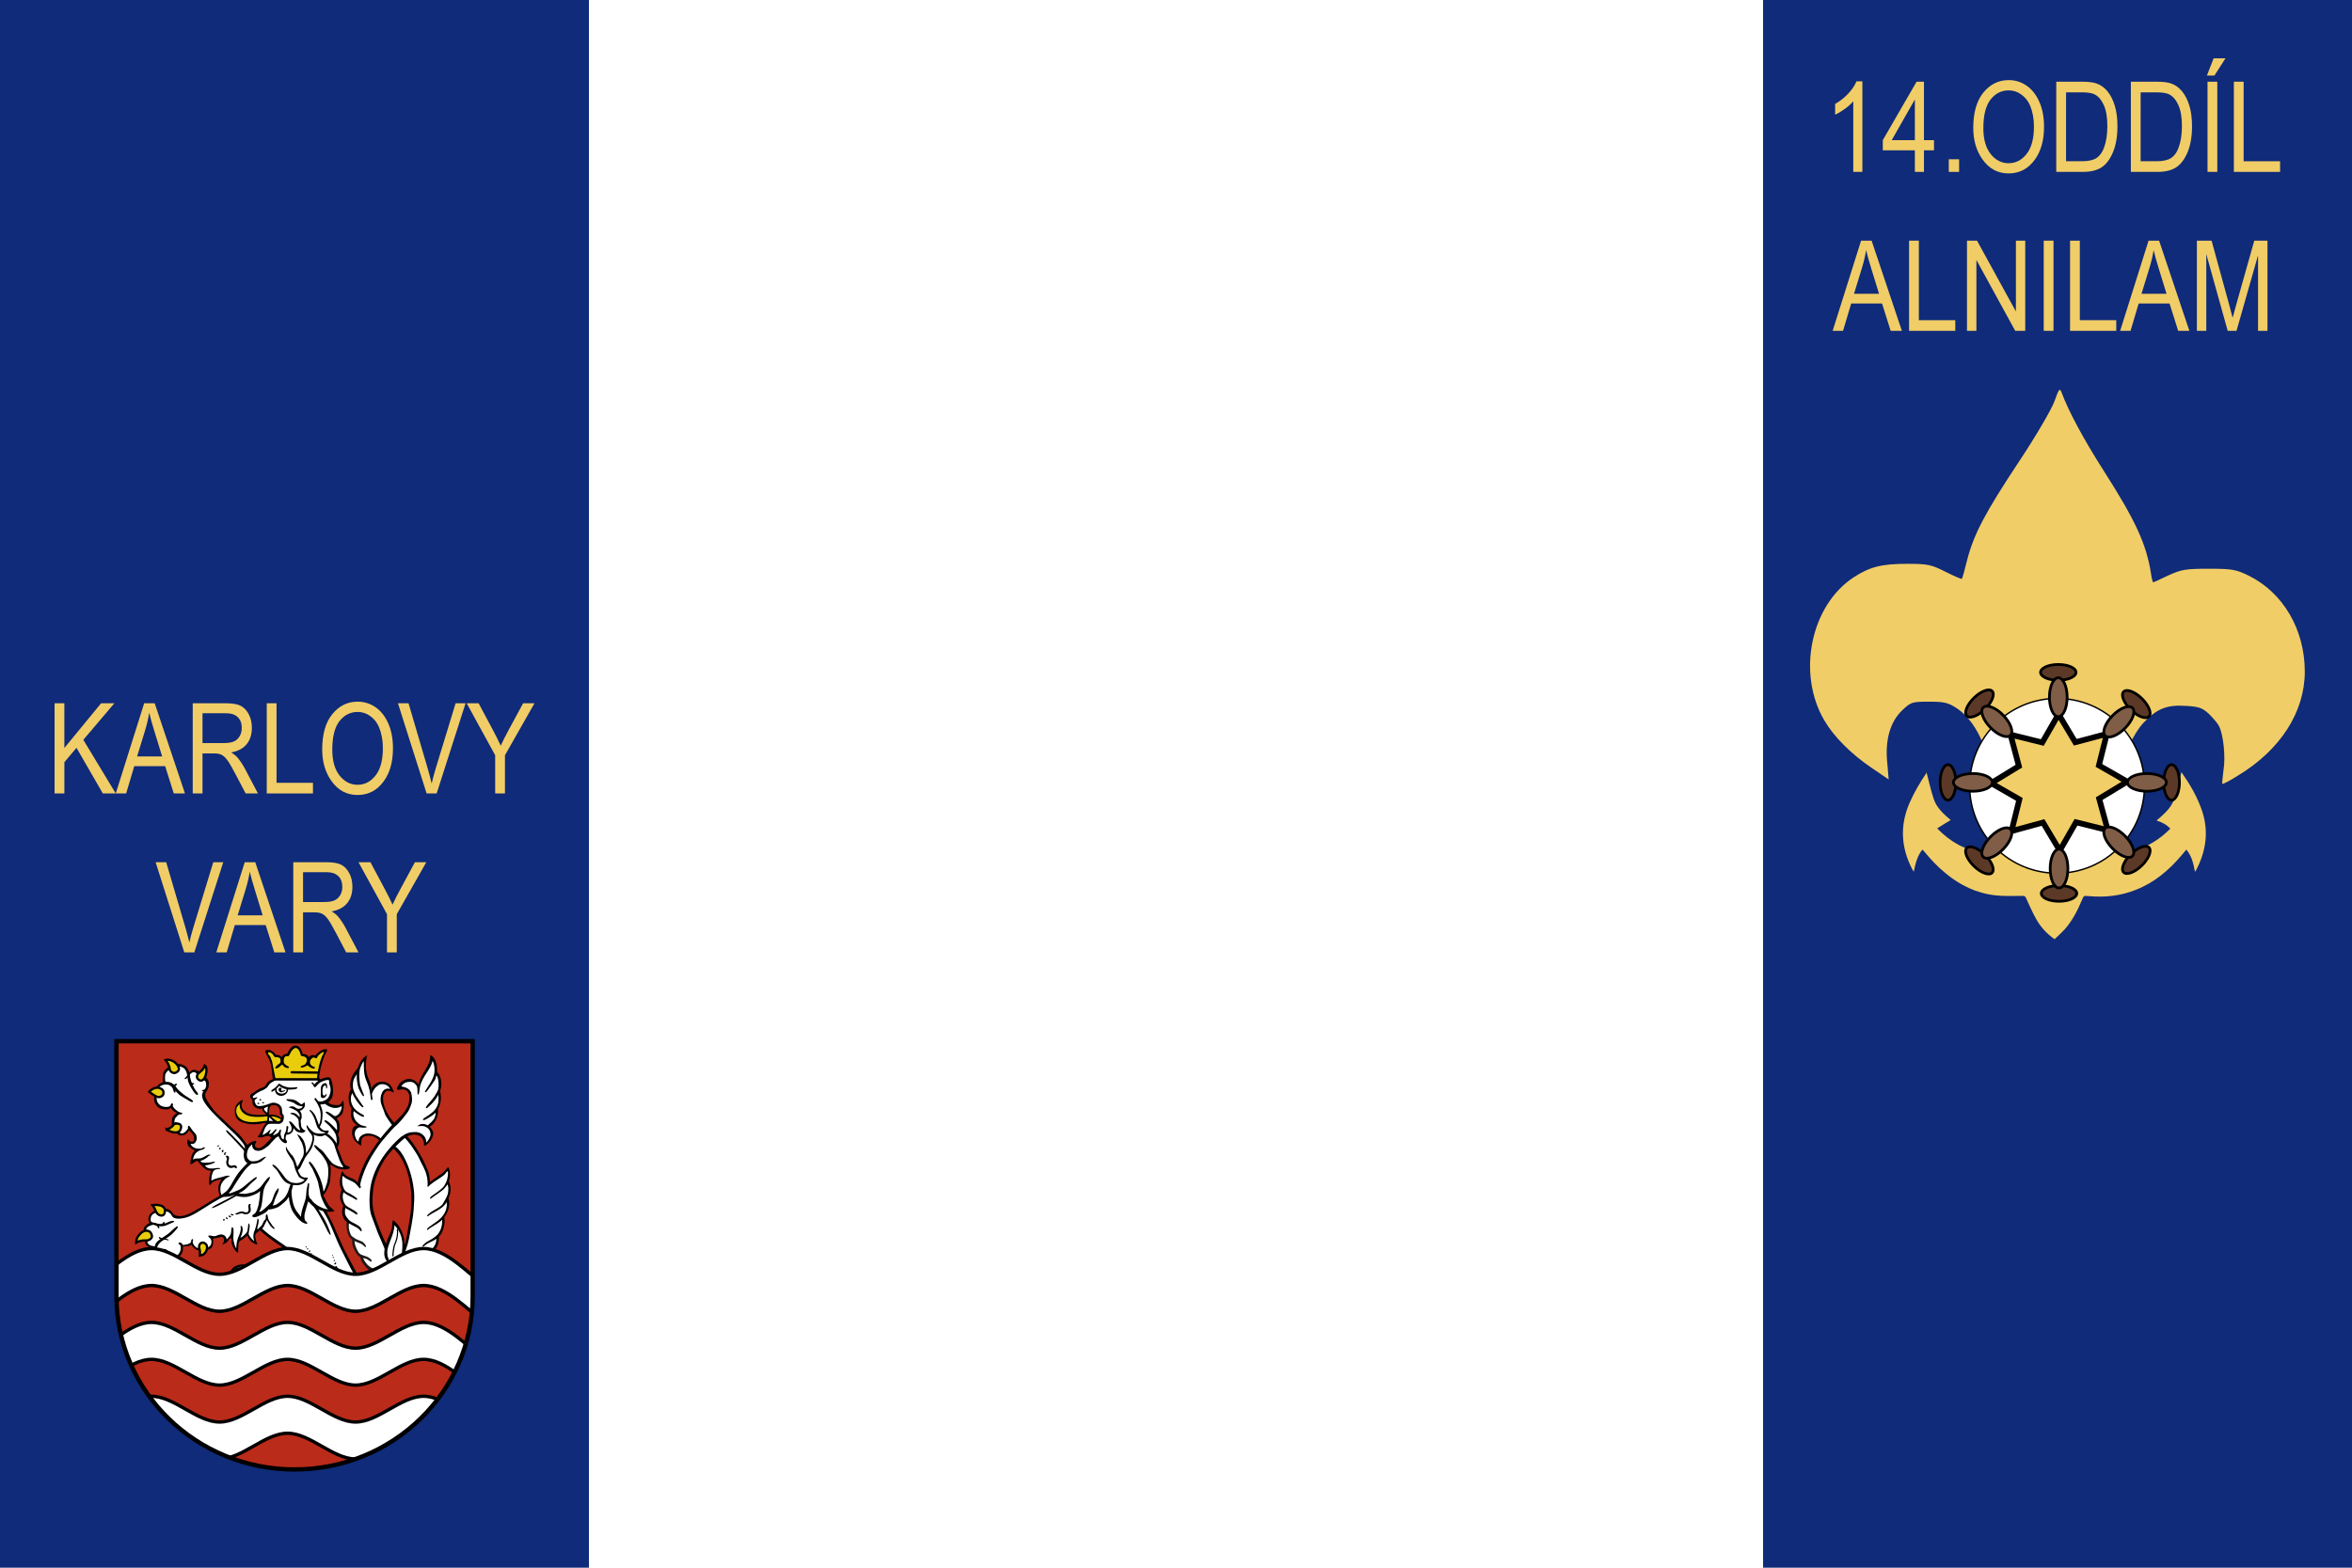 <svg xmlns="http://www.w3.org/2000/svg" xmlns:xlink="http://www.w3.org/1999/xlink" width="900.001" height="600.001" viewBox="0 0 238.125 158.75" version="1.1" id="svg8"><defs id="defs2"><clipPath id="clipPath3812"><path id="path3814" d="M112.875 149.162H222.55v111.3l-2.074 7.066-3.828 7.366-8.026 4.403-8.297 2.875H124.19l-7.807 3.586-3.508 4.367z" fill="#ba2b1a" fill-rule="evenodd"/></clipPath><clipPath id="clipPath6289"><path style="marker:none" id="path6291" d="M486.525-346.634l.006 176.765c.006 66.381-55.323 120.235-123.5 120.235-68.177 0-123.506-53.854-123.5-120.235l.006-176.765z" display="inline" overflow="visible" visibility="visible" opacity="1" fill="none" fill-opacity="1" fill-rule="nonzero" stroke="none" stroke-width="3" stroke-linecap="butt" stroke-linejoin="miter" stroke-miterlimit="4" stroke-dasharray="none" stroke-dashoffset="0" stroke-opacity="1" marker-start="none" marker-mid="none" marker-end="none"/></clipPath></defs><g id="layer1" transform="translate(498.674 24.432)"><path d="M-498.674-24.432h238.125v158.75h-238.125z" id="path1285" fill="#fff" stroke-width="1"/><path d="M-498.674-24.432v158.75h59.626v-158.75zm178.5 0v158.75h59.625v-158.75z" id="path1287" fill="#0f2b79" stroke-width="1"/><g id="g1321" transform="translate(-195.141 5.787) scale(.479)"><path d="M-146.531 78.9c0 8.536-5.153 16.55-14.104 21.962-1.717 1.093-3.226 1.874-3.33 1.77-.052-.104.052-1.457.26-2.967.468-2.758-.052-7.598-.989-9.315-.26-.52-1.197-1.613-2.082-2.498-1.405-1.301-2.133-1.561-4.944-1.717-4.007-.26-6.192.624-9.055 3.747-1.977 2.185-4.267 7.077-4.267 9.263 0 .099.02.224.068.364h-28.014l-.937-3.382c-1.093-4.112-3.435-7.65-6.141-9.472-1.821-1.197-2.654-1.405-5.88-1.405-3.644 0-3.852.104-5.673 1.821-2.55 2.446-3.643 6.245-3.175 11.033l.313 3.591-3.747-2.55c-4.268-2.914-7.91-6.557-9.888-9.992-5.777-9.888-2.863-24.147 6.14-30.132 3.487-2.29 5.985-2.914 11.45-2.914 4.215 0 5.048.156 8.014 1.665 1.874.937 3.435 1.613 3.487 1.51.104-.053.624-1.926 1.145-4.06 1.405-5.412 3.85-10.044 11.033-20.869 3.434-5.152 6.66-10.72 7.337-12.438 1.041-2.914 1.197-3.07 1.614-1.925 1.457 3.903 4.58 9.732 8.899 16.497 6.713 10.512 8.95 15.404 9.94 21.545.156 1.093.364 1.978.468 1.978.104 0 1.561-.625 3.227-1.457 2.758-1.25 3.643-1.406 8.534-1.406 4.944 0 5.777.157 8.431 1.458 7.286 3.59 11.866 11.397 11.866 20.296z" id="path233" fill="#f1cd67" fill-opacity="1" stroke-width=".052"/><path id="path237" d="M-226.524 100.024c.52 1.978.936 3.904 1.56 5.777.625 1.926 2.135 3.227 3.592 4.476-.99.572-1.874 1.145-2.863 1.769 5.881 5.933 12.074 6.505 18.735 1.561.625 2.394 2.03 4.164 3.383 5.933.989 1.301 2.186.052 3.07 1.249 1.25-1.821 2.29-1.145 3.591-3.123.781-1.196 1.405-2.497 2.134-3.799.312.209.729.417 1.145.677 1.665.989 3.122 1.926 5.1 2.29 2.862.832 5.985-.312 8.535-1.874 1.3-.78 2.498-1.77 3.59-2.862-.78-.833-1.717-1.353-2.914-1.717 1.562-1.353 3.123-2.654 3.747-4.58.625-1.821.99-3.747 1.51-5.62l.104.104c1.77 2.55 3.33 5.204 4.32 8.222 1.404 4.372.728 8.483-1.354 12.438-.052.052-.104.156-.208.26-.312-1.717-.677-3.33-1.822-4.683-.364.416-.676.832-1.04 1.249-2.655 3.122-5.725 5.724-9.576 7.233-3.227 1.301-6.557 1.666-9.992 1.353h-.104c-.937-.104-.989-.104-1.353.833-.937 2.238-2.03 4.372-3.643 6.193-.677.729-1.405 1.405-2.134 2.082-1.717-1.197-3.018-2.654-3.955-4.372-.78-1.405-1.405-2.862-2.082-4.32-.156-.364-.312-.468-.728-.468-1.874 0-3.8.104-5.673-.104-4.007-.416-7.546-2.133-10.616-4.683-1.718-1.406-3.175-2.967-4.58-4.684-.104-.104-.156-.208-.312-.312-1.093 1.353-1.457 2.966-1.822 4.683-.156-.26-.26-.416-.312-.52-2.394-4.58-2.654-9.263-.572-14.051.989-2.238 2.238-4.372 3.59-6.35-.103-.103-.103-.208-.051-.26z" fill="#f1cd67" fill-opacity="1" stroke-width=".52"/><circle cx="-198.89" cy="103.043" r="18.475" id="circle241" fill="#fff" fill-opacity="1" stroke="#000" stroke-width=".302" stroke-miterlimit="10"/><path id="polygon243" fill="#f2ce68" fill-opacity="1" stroke="#000" stroke-width="1.208" stroke-miterlimit="10" d="M-206.853 105.905l-5.984-3.435 5.88-3.59-1.77-6.662 6.714 1.666 3.435-5.985 3.539 5.932 6.661-1.769-1.665 6.661 5.984 3.435-5.932 3.591 1.821 6.661-6.713-1.665-3.435 5.985-3.539-5.933-6.661 1.821z"/><ellipse id="ellipse245" ry="1.665" rx="3.747" cy="79.052" cx="-198.63" class="st4" fill="#d9d9d9" fill-opacity="1" stroke="#000" stroke-width=".302" stroke-miterlimit="10"/><ellipse id="ellipse247" ry="4.111" rx="1.873" cy="84.308" cx="-198.63" class="st5" fill="#d9d9d9" fill-opacity="1" stroke="#000" stroke-width=".302" stroke-miterlimit="10"/><ellipse id="ellipse251" ry="1.665" rx="3.747" cy="125.785" cx="-198.474" class="st4" fill="#d9d9d9" fill-opacity="1" stroke="#000" stroke-width=".302" stroke-miterlimit="10"/><ellipse id="ellipse253" ry="4.111" rx="1.873" cy="120.529" cx="-198.474" class="st5" fill="#d9d9d9" fill-opacity="1" stroke="#000" stroke-width=".302" stroke-miterlimit="10"/><ellipse id="ellipse257" ry="3.747" rx="1.665" cy="102.314" cx="-174.691" class="st4" fill="#d9d9d9" fill-opacity="1" stroke="#000" stroke-width=".302" stroke-miterlimit="10"/><ellipse id="ellipse259" ry="1.873" rx="4.111" cy="102.314" cx="-179.895" class="st5" fill="#d9d9d9" fill-opacity="1" stroke="#000" stroke-width=".302" stroke-miterlimit="10"/><ellipse id="ellipse263" ry="3.747" rx="1.665" cy="102.314" cx="-221.945" class="st4" fill="#d9d9d9" fill-opacity="1" stroke="#000" stroke-width=".302" stroke-miterlimit="10"/><ellipse id="ellipse265" ry="1.873" rx="4.111" cy="102.314" cx="-216.689" class="st5" fill="#d9d9d9" fill-opacity="1" stroke="#000" stroke-width=".302" stroke-miterlimit="10"/><ellipse id="ellipse269" ry="3.747" rx="1.665" cy="-70.249" cx="-188.672" class="st4" transform="rotate(-45.636)" fill="#d9d9d9" fill-opacity="1" stroke="#000" stroke-width=".302" stroke-miterlimit="10"/><ellipse id="ellipse271" ry="1.873" rx="4.111" cy="-70.264" cx="-193.927" class="st5" transform="rotate(-45.636)" fill="#d9d9d9" fill-opacity="1" stroke="#000" stroke-width=".302" stroke-miterlimit="10"/><ellipse id="ellipse275" ry="1.665" rx="3.747" cy="-89.305" cx="-213.794" class="st4" transform="rotate(-44.364)" fill="#d9d9d9" fill-opacity="1" stroke="#000" stroke-width=".302" stroke-miterlimit="10"/><ellipse id="ellipse277" ry="4.111" rx="1.873" cy="-84.043" cx="-213.814" class="st5" transform="rotate(-44.364)" fill="#d9d9d9" fill-opacity="1" stroke="#000" stroke-width=".302" stroke-miterlimit="10"/><ellipse id="ellipse281" ry="1.665" rx="3.747" cy="-42.496" cx="-213.213" class="st4" transform="rotate(-44.364)" fill="#d9d9d9" fill-opacity="1" stroke="#000" stroke-width=".302" stroke-miterlimit="10"/><ellipse id="ellipse283" ry="4.111" rx="1.873" cy="-47.758" cx="-213.245" class="st5" transform="rotate(-44.364)" fill="#d9d9d9" fill-opacity="1" stroke="#000" stroke-width=".302" stroke-miterlimit="10"/><ellipse id="ellipse287" ry="3.747" rx="1.665" cy="-70.858" cx="-235.482" class="st4" transform="rotate(-45.636)" fill="#d9d9d9" fill-opacity="1" stroke="#000" stroke-width=".302" stroke-miterlimit="10"/><ellipse id="ellipse289" ry="1.873" rx="4.111" cy="-70.791" cx="-230.279" class="st5" transform="rotate(-45.636)" fill="#d9d9d9" fill-opacity="1" stroke="#000" stroke-width=".302" stroke-miterlimit="10"/></g><g id="g1703" transform="translate(-487.1 80.79) scale(.146)"><path style="marker:none" id="path6271" d="M248.494 1.5l.006 176.764C248.506 244.646 193.177 298.5 125 298.5c-68.177 0-123.506-53.854-123.5-120.236L1.506 1.5z" display="inline" overflow="visible" visibility="visible" opacity="1" fill="#ba2b1a" fill-opacity="1" fill-rule="nonzero" stroke="none" stroke-width="3" stroke-linecap="butt" stroke-linejoin="miter" stroke-miterlimit="4" stroke-dasharray="none" stroke-dashoffset="0" stroke-opacity="1" marker-start="none" marker-mid="none" marker-end="none"/><path id="path3821" d="M87.237 43.795l-3.074 3.644.114 5.2 2.96 3.871 7.132 1.974 4.97-.19 7.285-.759 7.93.38 1.631-2.278-5.198-2.505-9.067.228-7.513-.607-4.666-2.202-2.2-4.289z" fill="#e9cc0c" fill-rule="evenodd"/><path id="path3823" d="M49.334 19.58l-3.339-1.632-9.22 3.112-2.162 2.505v6.832l-3.946 1.784-2.504 9.337 2.277 5.048 5.387 1.784 3.566-1.784 4.933 4.783-3.377 3.491-.493 5.276 4.629 5.618 3.642.151 3.452-4.099 4.288 6.111-1.176 3.606-3.794.493 3.49 3.796 3.946 1.139-3.794 2.011-1.632 6.073 5.274-1.632 5.084 6.414 4.44.836-2.125 5.769.493 2.96 3.946-1.973 5.273-1.48-2.959 4.63.152 5.276.834 3.605-23.371 13.399-8.043.797-4.63-4.44-5.766-.456-6.336 2.39-1.594 3.227 1.139 3.758-3.984 2.543.948 11.234 3.225 2.544h3.339l.114 2.429 2.124 3.757 7.057 2.354 5.009-1.405 3.376-4.137v-4.023l7.513-1.253 2.617 3.037 5.198 1.176 4.553-1.708 1.404-2.163.266-5.048 6.715-1.063 2.922 3.492 4.173-4.175.683 7.553 2.618 3.682.834-7.288 6.375-4.44 4.894 6.262.417-6.87 3.908-2.885 13.28 10.438 14.72 11.766-8.005-1.784 7.019 7.82 1.897 3.491-.455 1.329-12.748-2.088-21.55 2.543-6.033-2.429-1.214-3.188 1.328-2.733-6.375 1.518-3.073 3.872.456 4.175-8.158-.57-7.777 3.758-6.488 6.49 8.46-1.442 18.44 2.43-4.288 7.249-2.921 12.45-6.033 3.074-6.412.91-5.577-1.024-1.48-7.212-2.466-2.77-9.826 1.745-2.353 3.834-3.794-.607-2.656 1.176-3.187 8.35 2.315 5.428 5.577 1.898-1.745 2.809 1.48 4.44 4.173 4.327 4.097.911 3.415-1.936 2.239-3.15 4.742-.645.531 3.112 4.553 3.72 4.97.228 2.732-2.088.683-3.871 3.49-.797 4.25 5.124 4.25 2.315-2.998-7.25 6.184 3.72 2.39-.645-4.628-5.656 7.512.646 11.8-2.012-3.946-4.44-.114-8.73 1.556-7.06.227-3.265 11.117-.493 15.67-3.985-3.302 16.89-3.945 3.947-4.857 1.48-3.187-1.062 1.48 4.479 4.743 1.708 4.59-.797-3.225 7.173v8.578l3.643 6.718 2.276-8.54 5.198-6.946 2.39-6.035 8.195 10.135-.948 4.592-11.079 14.044-9.485 1.1-4.287 5.846-.152 4.44 2.049 2.999-2.618 4.061 2.39 6.946 8.385 2.885 4.667-2.62 1.897-2.884 5.653 3.72 7.892-2.999 2.883-3.833.342-4.897-2.505-2.429 3.491-3.226 3.68 1.215 5.274-1.936-.228-9.11 4.78-1.897v-3.226l3.947-1.101 1.935-2.05-3.946-.455-2.39-1.443 4.666-1.935 2.163-3.568 3.452-1.936.228-1.556-5.084-.228 3.566-3.378 4.06-7.515-6.867.38-8.764-6.87-5.92-4.631 1.14-14.537-.912-16.207 6.375 9.793 16.959 14.688 7.93 9.983 1.859 7.363-.19 8.085 5.084-7.364 1.897-7.135-1.897-9.034 6.791 2.999 8.84-.95 8.31-3.188 1.1-1.518-6.754-.949-11.685-3.567 8.84-3.948 4.894-9.603-4.894 2.999-9.03 3.568-4.515 2.657 2.997-7.364.57-7.515 4.06-1.936 4.21-5.276 1.139-3.947 6.146-4.972 2.163-7.06 4.515-4.858.645-6.339 2.807-4.023.683-8.882 2.846-4.63.265-8.578 1.442-5.655-1.442-5.656 1.063-5.959-1.063-2.353-3.832 3.682-8.802 6.604-1.48-8.199-6.336-12.79-6.374-9.414-2.77-2.998-7.929 7.705 8.157 10.134 4.933 17.156-.152 17.65-3.946 22.924-1.821.152-2.163-9.565-5.084-6.414-.835 5.921-4.135 11.539-9.22-21.104-1.48-13.36 1.67-12.374 5.426-12.525 8.384-11.349 8.082-7.173 6.677-1.329 6.147 2.392 1.252 5.086 2.087-.95 2.997-6.148-2.846-4.934 4.629-4.441 1.631-9.072 1.746-3.605-.531-8.123.72-4.972-2.921-8.73-.986-6.566-1.973-1.29-3.794 8.312-4.25 7.78-1.176 3.15-3.415-4.098-6.45.265-3.718 4.365 5.274 1.063 2.656 2.885.38 5.162-2.884 7.363-9.371 10.02-15.139 19.13-7.133 14.916-1.707 6.984-4.743-3.72-3.566-1.556-2.656-2.505-1.707 4.859 1.973 6.87-1.442 4.364 2.504 6.984-.91 4.745 3.035 5.276.265 6.983 3.567 5.542 1.82 7.895 4.212 4.478 1.973 5.162 6.488 4.213 2.087 4.897 5.425 4.592 1.973.684-1.062 7.249-3.566 2.77-5.274-1.062-10.017-11.994-16.618-33.629-7.777-15.827 4.666.493-2.807-4.402-3.073-5.124-.114-2.62 2.314-1.328 2.2-5.58.608-6.87-.152-7.628 4.401 2.77 5.388 1.784 2.2-.607-3.225-4.1-3.794-10.55 1.328-4.517-1.176-5.58 1.252-2.277-.38-4.707-1.859-2.619 3.946-3.036 1.328-4.137v-2.809l-2.466 1.518h-4.135l-3.415-1.138-1.48-1.898 3.946-4.896-.19-5.087-1.138-5.465-2.238-.57-4.515 1.709-1.518-1.14-30.694-.189-3.225 2.657-2.618 3.378-7.17 3.378-2.846 2.43 1.973 2.58.417 3.454 4.44 1.974 1.669-.19.607 2.543 2.58 2.391.569-4.213 1.404-3.112 4.818.417 2.39 2.581.266 3.796 1.062 2.125-1.442 3.796-3.452.418-4.136-4.631-.91.076-.228 4.479-3.832 4.858-1.252 4.289 4.477-.835 5.35 1.214-9.713 8.73-4.553-.303-.873-4.176-3.87 3.227-6.525-8.464-17.68-16.853-6.071-8.426v-4.479l2.618-4.668-1.1-4.517-6.944-5.39h-2.504l-2.96 2.202z" fill="#fff" fill-rule="evenodd"/><path id="path3825" d="M184.858 70.099l9.106-10.704-5.578-8.046-2.618-7.326V38.14l3.187-3.226 3.377.759-1.593-3.682-4.25-1.746-4.097.873-3.946 4.669-1.025-2.467-2.655-7.781-.721-7.022v-5.58l-3.529 4.403-1.441 5.276-3.832 4.1-.873 6.3.873 3.074-1.898 2.354.152 6.148 2.2 3.948-.872 3.378 1.025 4.099 2.921 3.682-2.921 3.492.265 4.706 1.632 2.77 2.617 1.899.76-4.669 4.514-1.784 5.122 1.025z" fill="#fff" fill-rule="evenodd"/><path id="path3827" d="M107.497 8.231l-2.087.531 3.15 6.225 2.314 13.019 30.504.038 1.517-9.907 3.719-10.172-2.466.266-4.477 3.947-3.415.418-1.404.835-3.946-2.315-1.252-1.063-2.504-4.517-2.883.114-3.87 5.162-2.656.873-1.404 1.822-3.225-1.936-1.593.038z" fill="#e9cc0c" fill-rule="evenodd"/><path id="path3829" d="M156.44 167.986c.76 5.39 1.556 12.411 1.518 17.839-.038 2.733-.19 5.314-.266 7.97 0 1.405-.151 2.923-.303 4.252-.038.341-.418 2.58-.38 3.378.152.341 2.239 1.708 2.542 1.973.456.418 2.656 2.088 3.225 2.62l3.529 3.377c2.125 2.012 4.287 3.986 7.284 4.213 2.011.114 3.453 0 4.895-.303.038 0-.683 1.366-.873 1.67-.19.266-.455.607-.759.835-.607.455-1.176.91-1.973 1.063-1.631.38-3.11.455-4.932.493-.114 0-1.67-.076-2.125.152-.265.152-.037.417.076.683.304.683 3.794.304 5.084.266.949 0 1.442-.152 2.239-.304 0 2.505-4.97 4.1-6.981 4.403-1.252.19-2.846.266-3.263.835-.152.835 3.756.607 5.577.683.607.038 5.502-.341 5.198.266-.266.531-1.024 1.1-1.631 1.366-1.252.57-2.504.835-3.87 1.139-1.632.38-3.415.266-5.046.266-.607 0-1.025.645-.152.797.948.152 1.707.152 2.694.265 1.176.076 4.135-.227 3.832.418-.266.531-1.025 1.404-1.632 1.708-1.062.531-3.566 1.1-4.818 1.214-2.694.19-3.415.19-3.263.798.038.151.38.151.569.19 2.845.417 4.06.91 6.26 1.897.114.038.531.114.873.152.759.038 1.707.076 2.2.266-.151 1.1-6.64 2.315-7.588 2.353-.986.038-5.008-.494-4.97.341.038 2.05 6.108.873 7.095 2.885-1.138-.038-4.174 1.936-5.653 1.632-.531-.076-1.404-.303-1.973-.266-.57 0-.645-.075-.683.911 0 .494.076.608.645.684 1.366.113 2.466.265 2.845 1.708l2.656 1.973c.114-.569-.076-1.48-.152-2.05-.075-.34-.682-1.328-.758-1.442-.835-.835 2.124-1.594 3.566-2.05 1.062-.34 2.77-1.48 3.111-2.352.038-.038.152-.304.114-.304-.266 0-1.859-.304-2.125-.531.266-.076 3.415-1.443 3.794-1.784a11.024 11.024 0 001.594-1.784c.303-.38.531-.456.341-.835-.037-.076-.265-.152-.53-.19-.57-.076-1.48-.114-2.163-.19-.342-.038-2.39-.038-2.618-.531-.228-.418 1.252-.797 1.555-.95a8.507 8.507 0 002.504-1.935c.456-.493.683-.91 1.025-1.442a8.19 8.19 0 00.38-.95c1.137-.189 3.831-2.846 4.438-4.592.114-.341.19-.531.152-.759-.076-.341-.228-.303-.531-.266-.721.076-1.783.532-2.353.57-2.124.076-.303-1.48 1.139-3.188.114-1.101 1.062-2.05 1.631-2.847 1.252-1.784 1.783-2.581 1.86-4.061 0-.418.075-.76-.304-1.025-.19-.114-.456-.152-.76-.152-.644.038-1.29.152-1.82.19-.228.038-.987.19-1.404.228-.455.038-1.328 0-1.821-.114-2.277-.304-6.678-3.834-7.816-5.39-.948-1.253-5.805-5.2-7.474-5.617.948-8.199 1.252-18.03.607-27.025z" fill="#000" fill-rule="evenodd"/><path id="path3831" d="M148.435 254.98l2.504.835c.228 0 1.1-.873 1.404-1.063.455-.303 1.1-1.252 1.366-1.746l-1.366-1.138c-.304.797-1.063 1.404-1.708 1.973-.683.608-1.517.797-2.2 1.139z" fill="#000" fill-rule="evenodd"/><path id="path3833" d="M90.5 78.525l.796-1.784c-2.2-2.012-4.666-5.352-7.284-7.705-1.442-1.329-5.653-6.339-6.45-5.883-.531 1.366 3.642 4.478 5.88 7.097 1.025 1.177 2.125 2.126 3.377 3.682.493.645 1.138 1.139 1.783 1.898.228.266 1.594 1.784 1.898 2.695z" fill="#000" fill-rule="evenodd"/><path id="path3835" d="M65.269 32.75l-1.631.418c-.266 1.67-2.96 3.378-2.808 6.073.19 3.378 3.111 6.794 5.388 9.565 1.176 1.442 8.65 9.033 9.75 9.792 3.49 3.568 7.588 6.908 10.965 10.817 1.024 1.215 2.125 2.392 2.884 3.72.569.987.758 2.012.948 3.15 1.024-.72.987-1.556 1.86-2.429-2.05-2.277-3.87-5.427-6.147-7.743-2.087-2.087-6.222-5.617-8.082-7.59-2.238-2.316-6.677-6.074-8.954-8.693-1.82-2.125-5.197-7.06-5.842-8.616-.57-1.404-1.063-2.846.151-4.706.835-1.29 1.29-2.126 1.518-3.758z" fill="#000" fill-rule="evenodd"/><path id="path3837" d="M99.226 44.63c-.152.646 1.062.57 1.328.076.341-.683-1.176-.72-1.328-.076z" fill="#000" fill-rule="evenodd"/><path id="path3839" d="M103.248 43.644c-.228 0-.608.227-.608.493 0 .417.494.57.835.417.57-.265.342-.91-.227-.91z" fill="#000" fill-rule="evenodd"/><path id="path3841" d="M100.63 42.011c0 .342.19.532.493.57.38.076.91-.076.683-.532-.228-.493-1.176-.797-1.176-.038z" fill="#000" fill-rule="evenodd"/><path id="path3843" d="M137.356 29.904a1.676 1.676 0 00-.607.227c-.265.19.835 1.215 1.176 1.86.38.835.91 1.86 1.632 1.177.645-.57 1.48-1.632 2.618-2.62.569-.455 1.441-.948 2.352-1.29a17.35 17.35 0 012.238-.72c3.453-.76 1.67 1.252 2.467 2.96 1.555 3.492.417 7.173-.873 9.11-1.252 1.897-4.667 2.846-5.312 2.732-1.517-.304-1.366.152-2.01-.721-.304-.456-.835-.95-1.139-1.405-.455-.683-.835-.38-1.062.266-.152.531 1.138 1.784 1.555 2.581.304.607.683 1.177.949 1.746.038.076.607 1.404.645 1.404 1.518 2.96 1.48 8.958.076 11.994-.076.076-.228.342-.304.266-.417-1.784-1.517-4.213-1.897-5.276-.303-.91-.948-2.087-1.783-3.074-.797-.987-1.745-1.822-2.58-2.05-.114.114-.152.38-.038.645.304.57 1.063 1.14 1.442 1.784.645 1.215 1.404 2.581 1.707 3.227.645 1.29 1.708 6.034 2.58 7.021.266.456 1.67 1.898 2.049 2.088.759.38 2.239.949 3.528.835-2.086 1.518-6.98.873-8.27.076-1.898-1.215-4.44-3.872-4.516-4.896-1.897-.114.721 3.909 1.328 4.668.76.911 1.632 1.746 1.935 2.923.19.72.228 1.176.076 2.695-1.252 4.516-1.67 4.706-2.77 6.794-.34.607-1.024 1.556-1.365 2.011-.038.076-.228.228-.228.114l-.114-2.847c-.038-1.442-.872-4.592-1.707-6.072-.417-.798-1.176-1.595-1.745-2.392-.418-.607-2.087-1.442-2.05-1.708-.872.076.646 2.012 1.594 3.91.38.797.911 1.366 1.366 2.77.266.873.797 1.86 1.025 4.138.038.38.113 1.328.076 1.973-.114 2.012-.683 2.885-1.746 4.82-.872 1.633-1.366 2.81-2.656 4.897-.227.114-.986-2.543-1.138-2.96-.683-1.86-1.48-3.948-2.731-5.163-.873-.835-1.822-2.163-2.467-3.15-.265-.38-.72-.873-.872-1.366-.114-.304-.114-.683-.19-1.025-2.39.76 2.808 7.553 3.642 8.882.228.341.91 1.518 1.29 2.998.949 3.644.91 3.872 3.187 8.312.304.57 1.176 1.329 2.884 2.012 1.138.417 2.01.228.152 1.594-1.177.873-4.136 1.404-5.464 1.139-.91-.152-2.694-.076-4.477-1.48-2.39-1.557-3.946-4.593-5.691-6.605-1.062-1.252-3.604-4.63-5.16-4.592-1.442 0 1.935 2.846 2.277 3.264 2.2 2.391 4.4 8.654 8.802 9.944.493.152.607.228.986.38.266.152-.038.569-.38 1.48-.758 1.936-.758 3.226-2.617 6.452-.493.873-1.594 2.05-2.277 2.657-1.365 1.139-3.035 2.695-4.59 3.492-.494.228-1.29.494-1.86.494-1.138.038-.151-.19.152-1.253 1.328-4.25.949-3.036 1.67-4.82.303-.721 2.731-5.238 1.593-5.807-3.339 3.112-3.339 7.705-5.425 10.248-.987 1.176-5.54 5.579-6.868 5.959-1.555.455-.796-.19-.113-1.708 1.138-2.506 1.48-7.82 1.859-10.97.872-7.021 4.704-8.274 4.704-11.31-1.29-.684-5.653 6.414-6.943 7.439-.303.266-2.58 2.163-4.477 2.96-.683.266-4.439 1.177-5.767 1.29-.645.077-5.425-.303-4.25-.53 2.809-1.177 4.706-2.885 6.83-5.124 1.48-1.557 3.15-3.037 4.857-4.441.265-.228.38-.342.493-.645.076-.19.076-1.063-.038-1.063-2.542 1.48-5.388 3.985-8.271 6.376-1.556 1.253-2.997 2.43-5.843 3.492-1.631.608-3.111 1.443-4.629 1.594-.986-.038.38-1.062.645-1.366.721-.76 1.442-1.822 2.125-2.999l1.024-1.708a30.66 30.66 0 011.025-1.632c1.404-2.087 3.225-5.048 5.35-7.78 1.327-1.746 3.528-3.91 5.197-5.087 3.15.19 4.932-.72 6.564-1.48.493-.266 3.908-3.378 3.415-3.34-2.201.228-4.364 2.467-6.412 2.885-1.025.19-2.998.455-4.06.114-.607-.19-1.328-.835-1.935-1.443-1.593-1.746-.683-5.731.417-7.553.456-.759 2.277-2.58 2.429-2.505-.228 2.467 1.252 3.947 3.073 4.289 1.82.342 3.642-.19 5.54-1.518 2.01-1.405 2.579-1.708 3.793-3.113 2.846-3.264 4.97-5.313 6.147-5.845l-4.667 1.139c-1.1 1.328-2.846 2.885-4.06 4.175-1.67 1.746-5.084 5.01-7.474 2.581-1.67-1.708 2.276-4.706-.417-4.137-9.524 1.708-9.106 13.968-5.198 15.296-1.897 1.784-4.705 4.858-6.26 6.832-.835 1.063-1.746 2.543-2.467 3.72-.569.986-1.82 2.998-2.276 3.909-.683 1.215-2.39 3.91-3.453 4.896-.872.873-3.187 2.543-4.628 3.189.645.759 3.528 1.062 4.78.835.455-.076 2.049-.228 2.618-.38.683-.228 1.67-.607 2.276-.835 2.087 1.063 6.336 1.67 8.992 1.29 1.708-.265 3.415-.835 4.705-1.366 1.707-.721 3.111-1.29 4.401-2.733.038 2.847-.38 5.808-.948 9.148-.114.835-.987 3.681-1.328 4.478a15.205 15.205 0 01-1.139 1.86c-.227.266-1.783 1.139-1.783 1.367-.531 1.024.57 1.518 1.632 1.328 1.403-.19 2.466-.683 3.3-1.1 1.594-.76 4.591-1.898 6.109-4.214 2.466.038 5.995-1.29 6.867-1.784 2.618-1.784 4.857-3.795 5.881-5.01.455-.531 1.442-2.163 1.745-2.657.76-1.366 1.025-2.315 1.48-3.492.38-.986.797-2.998 1.138-4.06 3.225.379 5.274-.039 6.754-.912 1.517-.835 2.39-2.125 3.3-3.454.38-.57.076-.835-.645-.759-1.745.19-3.566-.455-4.363-1.632-.417-.645-.948-1.708-1.328-2.43-.19-.303-.417-1.176-.341-1.176 1.328-1.138 1.442-1.252 2.2-2.846a114.195 114.195 0 012.808-5.732c.228-.455 2.58-3.53 3.339-4.744.683-1.063 1.442-2.315 1.897-3.834.38-1.404.91-3.188.948-4.44.038-1.405-.151-1.784-.417-2.96.949.455 3.756 1.48 5.729 1.062 1.214-.266 3.035-.987 4.136-2.088.341-.341.53-.873.72-1.556.076-.266-.151-.266-.417-.266-1.138.038-2.352.114-2.732-.038-.72-.265-.91-.227-1.593-.873-1.632-1.518-1.745-1.29-.797-3.036.797-1.746.987-3.492 1.214-7.098.19-3.036-1.138-5.693-1.593-7.021 5.615-.152 6.867-2.81 7.93-4.403.834-1.253 1.024-3.872.872-6.49-.19-2.62-.797-5.2-1.328-6.567-.645-1.67-2.01-1.518-3.339-1.253-3.49.646-6.564 2.657-8.195 4.783-.303-.304-1.252-1.518-1.404-1.518z" fill="#000" fill-rule="evenodd"/><path id="path3845" d="M114.668 32.636l-.304-.341s-1.176 1.556-2.01 2.277c-.684.607-2.012 1.518-2.732 1.898-.987.531-.76-.987-.494-1.139.797-.57 1.67-1.025 2.429-1.632.834-.721 1.935-1.898 2.428-2.695.986-.19 2.124 1.139 3.225 1.557 1.062.341 1.973.683 3.414.948.683.114 1.556.228 3.15.076 1.555-.114 2.238-.19 2.997-.227 1.1 1.746-4.705 1.632-5.767 1.67-.91.038-4.857-.797-6.336-2.392z" fill="#000" fill-rule="evenodd"/><path id="path3847" d="M119.372 34.572l1.252.418c-1.1 6.148-9.409 5.503-9.143.076l1.138-1.101c-.076.531-.114 1.1-.038 1.632.076.531.304.987.645 1.29.645.494 1.252.722 2.01.873.76.152 1.177.114 1.784-.038.91-.19 1.442-.455 1.935-.986.38-.418.57-1.063.417-2.164z" fill="#000" fill-rule="evenodd"/><path id="path3849" d="M119.372 41.898l.19-.266c4.78.038 6.146.645 8.499 2.505 1.404 1.139 1.745 1.784 3.414-.114.683-.797 1.139 2.391.076 3.644-.53.607-1.593 1.974-2.96 2.011.418.646 1.367 1.595 1.329 3.454 0 .684.152 1.746-.531 2.771-.304.494-.076 2.05.076 3.53.151 1.784.607 2.277 1.365 3.036.532.494 1.328.873 1.784.987-.721 1.519-2.504 1.86-4.212 1.329-.797-.228-1.973-.57-2.58-1.215-.53-.531-.986-1.252-1.517-1.822-.114 2.62-2.087 4.593-4.895 4.593-.53.266-.91 2.998-.417 3.492.417.38 1.214 1.48.455 2.125-1.48 1.29-5.311-2.619-5.425-4.516-1.214.303-2.2.72-3.15 1.214-.948.494-1.82 1.063-2.845 1.594.38-.835.531-1.404.57-1.821.037-.57-.494-.38-.646-.684-.038-.076.114-.493-.759-.531-.834-.038-1.897 0-3.035.38-.72.265-1.366.607-2.049.607-.417 0-2.693.038-2.693-.418 2.693-3.226 3.338-7.173 6.374-10.21 1.517-1.518 5.577-.493 7.93-.531 1.365 0 1.63-.76 2.01-1.86.797-2.24-.759-2.277-.91-3.226.34-3.492-.911-6.339-4.515-6.149-2.884.114-5.54 2.201-8.158 2.543-2.997.38-6.412-1.518-6.374-4.403 0-.19.038-1.898-.151-2.011-.645-.304-1.404-1.177-1.404-2.202 0-1.86.948-1.67 2.01-2.505 2.087-1.177 4.06-2.96 6.185-3.454 1.631-.417 2.162-1.1 2.96-2.429.91-1.594 2.086-2.353 2.845-2.77.645-.342 1.252-.57 1.897-.836 1.821-1.063 2.124.19 1.745.607-.569.646-3.263 1.708-4.363 2.961-.266.342-1.138 1.86-1.783 2.467-.19.19-.949.683-1.86 1.215-.644.417-1.48.645-2.693 1.214-1.518.76-2.96 1.632-3.301 1.974-.835.835-2.58 1.632-1.594 2.43.38.34.532.417 1.1.15.608-.265 2.429-.91 1.632.077-.759.987-2.087 1.139-1.631 2.543.53 1.746.948 2.77 2.656 3.074 1.1.19 4.363-.265 7.398-1.594 1.366-.607 2.808-.949 4.174-.607.607.152 1.593.455 2.39.91.91.532 1.517 1.481 1.745 1.823.949 1.48.152 4.592 1.328 5.351.19.152.493.38.493 1.48-.038.76 0 1.67-.265 2.468-.456 1.442-1.973 2.543-2.922 2.505-1.442-.038-2.921-.038-4.363-.038-2.504.038-3.073-.266-4.553 1.442-1.176 1.405-1.67 3.606-2.352 5.238-.038.114-.455 1.025-.342 1.025.532 0 2.808-1.329 3.263-1.822.19-.19.987-.873 1.138-1.025.114-.114.76-.683.911-.683.835 0-.303 1.594-.38 1.746-1.138 1.822.835.987 1.404.607.266-.152 1.215-1.138 1.518-1.518.152-.152 1.29-1.366 1.328-1.253.91-.265.455.684.303.987-.341.646-3.945 4.441-.758 2.771.53-.266 1.82-.987 2.2-1.404.531-.57.835-1.974 1.48-2.24.948.304.076 2.392.076 2.847 0 1.253.835 4.44 2.125 4.061.341-.114.303-2.884.53-3.34.911-1.708 1.442-2.809 1.518-5.428 0-.797.987-.341 1.1-.19.494.608-.493 2.771-.417 4.214.607.265 1.821-.342 2.2-.721.76-.76.798-2.43.38-3.644-.152-.494-1.517-3.037-1.631-3.15 2.466-1.215 4.97 5.997 8.005 5.997-.227-.228-.872-2.126-1.024-2.81-.152-.644-.114-1.707-.152-2.732-.038-1.025-.152-2.05-.645-2.657-.607-.759-.948-1.025-1.518-1.518-1.1-.949-2.162-1.366-3.68-1.67.152-1.063 2.353-.721 3.111-.418.949.38 1.632.95 2.277 1.595.19.19.797 1.024.872 1.024.494.342.266-1.784-.076-2.163-.455-.456-.834-1.215-1.365-1.708-.987-.873-4.401-2.467-5.691-2.77l-.266-.077c1.252-.835 3.187-1.176 5.084.418 1.518 1.29 4.325.265 4.667-1.063-2.656-.228-3.908-.835-5.653-2.126-1.973-1.48-5.73-1.328-5.616-2.694z" fill="#000" fill-rule="evenodd"/><path id="path3851" d="M147.297 38.026l-.266-.038c-.38.57-1.442 1.784-2.2.835-.418-.531-.456-.987-.456-2.24-.038-1.138-.038-3.112.721-3.833.455-.493 1.252-.987 1.631-.19.076.19.228 1.784.304 1.784 1.062-.038.759-4.175-.948-3.795-.797.152-1.328.455-1.973 1.063-1.442 1.442-.721 4.896-.949 7.021-.417 3.758 4.136 2.392 4.136-.607z" fill="#000" fill-rule="evenodd"/><path id="path3853" d="M62.765 18.403c-.19.721-.531 1.1-1.176 2.24-.645 1.138-2.05 1.897-3.111 2.96-1.518 1.404-1.822 3.606.493 4.896 4.022 2.278 6.526-8.35 3.794-10.096z" fill="#e9cc0c" fill-rule="evenodd" stroke="#000" stroke-width="1.594"/><path id="path3855" d="M35.524 14.456c.796.987 2.693 3.606 2.883 6.414.076 1.518 2.314 3.226 4.098 2.467 3.604-1.48 2.428-4.25.227-6.528-1.062-1.139-3.376-2.353-5.008-2.467-.417-.038-1.404-.114-2.2.114z" fill="#e9cc0c" fill-rule="evenodd" stroke="#000" stroke-width="1.594"/><path id="path3857" d="M24.18 36.622c.53-.76 1.858-1.746 2.465-2.05 1.632-.835 3.415-1.328 5.464-.303 1.442.759 2.049 1.404 2.01 3.188-.075 1.442-.834 2.05-1.934 2.467-1.935.721-2.77.038-4.325-.835-.456-.228-3.567-2.353-3.68-2.467z" fill="#e9cc0c" fill-rule="evenodd" stroke="#000" stroke-width="1.594"/><path id="path3859" d="M36.206 62.66c.304.227 2.58 1.631 4.97 1.973 2.39.38 4.857-.076 5.123-3.72.076-.645-.228-1.024-.57-1.518-.34-.455-.986-.607-1.63-.721a4.197 4.197 0 00-1.822.076c-.607.152-1.1.455-1.366.873-.607.91-1.631 1.708-2.618 2.201-.986.532-1.897.797-2.087.835z" fill="#e9cc0c" fill-rule="evenodd" stroke="#000" stroke-width="1.594"/><path id="path3861" d="M118.462 35.521l-.076-.266c.076.228-2.618 1.215-2.694.19-.038-.417 0-.493.19-.721.417-.607-1.025-1.518-1.67-.645-.834 1.176.114 2.808 1.556 2.808.683 0 2.694-.683 2.694-1.366z" fill="#000" fill-rule="evenodd"/><path id="path3863" d="M106.7 46.376l2.011-.455c0 .038-.949 1.518-1.062 1.708-.19.493-.266 1.29-.342 1.936-.076.72-.038 3.416-.303 3.492-1.139.303-3.643-2.506-4.098-3.416-.417-.798-.228-.987-.266-1.746l1.253-.456c0 .76-.228 1.329.303 1.898.38.341.91 1.025 1.404 1.404.797.683.607-.759.607-1.48.038-.683.265-2.088.493-2.885z" fill="#000" fill-rule="evenodd"/><path id="path3865" d="M107.459 57.497l-1.48.835c0-1.252.114-4.25.342-5.427.683-.494 1.973.19 2.845 1.1 1.708 1.784 1.252 1.215 2.428 2.012.608.418 1.177.987 1.442 1.215-.834.151-1.783-.038-2.618-.038-.53-.418-.91-1.025-1.252-1.367l-1.062-1.062c-.076-.114-.38-.532-.57-.418-.303.114-.075 2.733-.075 3.15z" fill="#000" fill-rule="evenodd"/><path id="path3867" d="M115.692 56.055l.493-.835c-4.25-4.44-11.496-2.391-16.504-2.581-5.046-.228-6.83-.607-9.637-2.96-1.517-1.253-2.049-3.265-1.783-4.593.266-1.177 1.024-2.24.72-2.96-2.2.872-5.121 3.643-5.349 6.186-.569 7.022 2.808 8.768 6.223 9.83 2.807.874 5.121.95 7.701.911 1.328-.037 3.112-.037 5.236-.645 1.176-.38 1.67-.227 2.694.152l1.138-1.025V56.51c-2.618.304-5.16.722-7.816.95-2.617.19-5.273.303-8.195-.57-1.555-.455-3.414-1.518-4.4-2.695-.532-.607-.76-.835-1.253-2.125-.569-1.443-.417-2.657-.227-3.872.265-1.556 1.859-2.846 2.162-3.074.076 2.125.152 2.922 1.176 4.517 3.15 4.82 10.168 4.668 17.643 3.985 1.859-.304 3.49-.038 5.122.152.72.076 4.894 1.404 4.856 2.277z" fill="#000" fill-rule="evenodd"/><path id="path3869" d="M110.836 27.095h30.96v1.67h-30.96z" fill="#000" fill-rule="evenodd"/><path id="path3871" d="M141.909 26.981c-.266-.266-.797.76-1.138 1.139-.228.227 1.366 1.328 1.517 1.176.418-.341 1.518-.72 1.1-1.1-.493-.418-.986-.797-1.479-1.215z" fill="#000" fill-rule="evenodd"/><path id="path3873" d="M122.9 104.259l-1.934 3.72c0 3.643 1.214 8.767 2.618 11.31 1.441 2.543 5.918 8.957 10.206 8.806.19-1.215-1.556-1.86-1.746-2.847-.53-2.77 0-4.175.532-6.263.417-1.594 1.403-4.896 1.859-6.414 1.859 1.86 3.376 3.757 6.108 5.124 4.022 2.05 7.664 2.391 11.99 1.822-.266-1.29-2.96-2.885-3.643-3.948-1.404-2.125-2.96-5.39-4.097-7.25 2.01-1.707 4.477-7.173 4.818-10.057.266-2.43.835-9.565 0-11.387 1.935.987 3.68 2.619 6.298 3.112 1.442.266 2.96.494 4.477.418.835-.076 2.58-.532 2.997-1.1-.075-.608-.758-1.026-1.593-1.253-1.442-.38-1.86-.987-2.314-1.67-.494-.722-1.253-2.05-1.632-3.189-.569-1.746-2.125-5.769-2.997-7.515.152-1.746.759-2.012 1.024-3.264.19-.911.152-2.391.076-3.264-.152-1.29-.417-1.974-.835-3.15 1.67-3.606 1.063-6.833.645-8.465-.19-.797-.91-1.48-1.403-2.163 0-.418-.266-.418.948-1.1.531-.305 1.821-1.215 2.2-1.785.304-.417.76-.949.873-1.48.456-2.088.645-2.809.721-4.479.076-1.404-.19-2.847-.341-4.213.038.304-1.176 1.898-1.48 2.202-.531.53-1.138 1.214-2.049 1.252-4.097.152-6.032-.835-7.17-2.163l-2.315.986c1.707 1.443 3.339 2.354 5.577 2.961 1.328.38 2.808.152 3.529.076.759-.152 2.238-.57 2.77-1.253.34 2.316-1.48 5.428-2.846 6.301-2.2 1.48-2.39.38-3.908-.531-1.214-.722-2.314-1.67-3.756-1.86-.797.303-.57.797.152 1.29.72.456 1.67 1.29 1.973 1.518.72.57 3.68 2.885 4.363 4.251.683 1.443.834 2.392.872 3.948 0 .493 0 1.632-.151 2.05-.304-.987-6.336-7.022-7.968-7.022-1.328.341-.265 1.024.19 1.48.91.873 1.935 1.67 2.314 2.05 1.063 1.1 3.49 3.833 4.212 5.39 1.176 1.935 1.252 5.237 1.024 7.476.076-.759-1.821-3.188-2.96-4.326-.91-.987-2.466-2.581-3.831-2.81l-1.328.836c1.366.683 4.021 2.96 5.008 4.327.72.987 1.366 1.936 1.745 3.15.114.456.683 2.353.949 2.96.53 1.936 1.48 4.1 2.086 5.922.456 1.404 1.177 2.657 1.404 3.226.266.607 1.632 2.391 1.632 2.77-1.708.418-6.526-1.631-7.702-2.808-1.897-1.86-4.022-5.048-5.691-7.174-.266-.341-.911-1.024-1.29-1.404-.835-.835-1.632-1.29-2.504-2.012-.532-.455-1.935-1.86-2.58-1.86-1.139.19.569 2.164.796 2.43l2.315 2.353a27.582 27.582 0 013.794 4.934c.38.607 1.024 1.594 1.176 2.012.417 1.063.948 2.429 1.1 3.568.304 2.353.19 5.427-.076 7.515-.341 2.695-.759 4.061-1.366 5.617-.19.57-1.062 3.34-1.783 3.758-.341-7.288-6.526-18.788-9.41-20.648-1.934.038 1.177 3.264 2.126 5.504 1.214 2.846 3.376 7.135 3.908 10.172.341 2.087 1.024 4.327 1.214 6.11.379 3.037 4.021 10.818 5.539 11.121-3.111.342-9.789-3.378-11.458-6.338-.607-1.063-2.163-.835-2.163-5.428 0-2.24.493-4.554.342-6.149-.949-.455-.797.266-1.442 2.961-.645 2.733-.38 5.238-1.062 8.009-.76 2.998-3.263 8.843-3.036 12.297-1.859-2.315-3.832-4.365-5.008-7.667-1.214-3.34-1.82-8.502-1.631-11.386z" fill="#000" fill-rule="evenodd"/><path id="path3875" d="M44.591 18.934l-.948-1.67c5.198-.19 8.309 2.81 8.802 8.237.304 3.53 2.694 8.73 4.78 11.12.114.153.57.684.76 1.14.19.493.19.948-.608.91-1.062-.076-2.352-2.087-3.756-4.289-1.366-2.201-2.466-4.782-2.618-5.997-.607-4.402-.645-8.995-6.412-9.45z" fill="#000" fill-rule="evenodd"/><path id="path3877" d="M62.044 28.651c.493-.797.797-1.67 1.29-2.467.493.683 1.252 1.366 1.631 2.088.38.72.645 1.897.57 2.808-.152 2.05-.342 3.075-1.518 4.517-.57.721-2.542.987-3.111.342-.683-.76 1.1-.57 1.897-1.101 1.214-.835 1.48-6.225-.759-6.187z" fill="#000" fill-rule="evenodd"/><path id="path3879" d="M57.415 24.286l1.404-1.632c-.948-.949-3.68-1.784-4.97-1.025-1.366.721-2.2 2.24-3.15 3.416-.265.304-.91.987-1.062 1.29-.113.267-1.138.95-.872 1.215.683.722 1.593-.493 1.745-.683 2.087-2.619 4.098-5.807 6.905-2.58z" fill="#000" fill-rule="evenodd"/><path id="path3881" d="M52.9 29.524l-.417 1.594c.341.38 2.542.76 2.846.076.265-.721-.57-.57-1.025-.683-.531-.076-.986-.57-1.404-.987z" fill="#000" fill-rule="evenodd"/><path id="path3883" d="M35.524 29.828l-1.897.91c-.076-1.973-.114-4.023.075-5.996.152-2.126 2.315-4.745 4.136-5.276l.531 1.67c-1.176.607-2.845 2.087-3.111 3.833-.114.684-.076 1.784-.114 2.543 0 .342.19 1.746.38 2.316z" fill="#000" fill-rule="evenodd"/><path id="path3885" d="M31.16 33.358l-1.745-.228c2.277-3.834 9.22-5.2 12.862-.57 1.67 2.126 1.1 2.05 5.88 5.922.835.683 2.353 1.518 3.643 2.39 1.328.874 2.504 1.633 2.656 1.899.19 1.1-.266.986-.949.835-.72-.152-1.669-.911-2.504-1.329-1.214-.645-5.008-2.884-5.69-3.454-2.277-1.784-4.022-4.668-6.413-6.452-2.276-1.708-6.563-.683-7.74.987z" fill="#000" fill-rule="evenodd"/><path id="path3887" d="M41.936 34.269c-2.087-1.48-2.429-2.316-1.215.53.152.38.418 2.278 1.063 2.316.91.076.645-.683.645-1.328 0-.114-.114-.645-.152-.721-.038-.076-.341-.684-.341-.797z" fill="#000" fill-rule="evenodd"/><path id="path3889" d="M42.239 32.826l-1.024-.683c.265-.304.569-.683.91-.949.266-.19.493-.341.797-.266.266.038.531.19.607.38.076.228-.341.57-.417.607-.19.038-.494.304-.607.418-.114.152-.152.38-.266.493z" fill="#000" fill-rule="evenodd"/><path id="path3891" d="M29.377 40.228l-1.593-.95c-.645 3.72.19 5.39 2.2 7.668 1.442 1.556 5.502 2.277 7.968 1.556 1.441-.456 3.68-3.264 2.428-3.796-1.632-.72-.531 1.936-3.111 2.278-3.263.417-6.185-.646-7.588-3.758-.152-.417-.494-2.201-.304-2.998z" fill="#000" fill-rule="evenodd"/><path id="path3893" d="M41.822 58.522L40 59.926c-.38-3.72-.342-6.604 3.49-8.577 1.745-.873 2.352-.532 3.68 0 0 1.214-1.138.607-2.048.948-.873.342-.797.304-1.556 1.063-.987 1.025-1.366 1.442-1.67 2.353-.075.304-.34.835-.075 2.81z" fill="#000" fill-rule="evenodd"/><path id="path3895" d="M45.426 50.969l-1.556.645c-1.48-.987-2.58-1.29-3.3-2.125-.645-.721-1.29-1.367-1.404-2.24l1.138-1.328c.645 2.163 3.415 4.061 5.122 5.048z" fill="#000" fill-rule="evenodd"/><path id="path3897" d="M51.42 61.293l1.063 1.328c-1.1.95-1.821 2.62-2.808 3.302-.796.57-2.276.987-3.756.911-1.214-.113-1.935-.91-2.731-1.556l1.669-.91c.759.948 1.935 1.328 2.77.986 1.783-.797 3.262-2.619 3.794-4.061z" fill="#000" fill-rule="evenodd"/><path id="path3899" d="M53.735 74.084c-.455-.494-.683-.683-.835-1.442-.038 0 1.935.493 2.96-.646.645-.683 1.176-1.746 1.252-2.695.227-3.188-1.025-3.72-2.694-5.73-1.1-1.33-1.631-2.544-2.504-3.34-.493-.456-1.025.379-.835 1.138.228 1.936 3.908 4.44 4.136 6.376.151.95.417 2.885-.949 3.34-1.707.57-2.504-1.214-3.3-1.632-.721 1.86-.38 2.771.19 4.327.416 1.139 3.793 3.264 4.855 3.34-1.745 1.367-2.466 3.682-2.921 6.187-.417 2.543-.835 4.365 1.1 3.074 3.643-2.467 2.884-2.618 5.16.076 1.063 1.215 2.504 2.657 3.718 3.682.987.835 3.263 1.063 4.022 1.215-.38.949-.91 2.846-1.176 4.403-.152.91-.493 7.477.948 4.972.494-.873 1.67-1.898 2.77-2.24 1.973-.607 4.06-1.442 4.477-.91-1.138 2.087-1.935 3.188-1.935 5.92 0 .684.114 2.012.228 2.62.19.872.341 1.404.417 1.593.076.228.38 1.177.38 1.177l1.176-.341c-.228-.95-.683-1.974-.76-3.075-.189-2.087.039-4.25 1.025-5.731 1.897-2.885 3.074-3.416 5.502-4.745-1.252-.72-3.87.19-5.16.57-3.756 1.025-6.374 1.48-7.626 2.846-.076-2.163.076-3.643.759-5.541.872-2.391 2.2-2.581 5.311-2.847.19-1.214-3.339-.303-5.501-.265-1.214 0-1.897 0-2.997-.38a4.158 4.158 0 01-1.215-.76c-.227-.189-.758-.834-.872-1.024 1.442-.114 5.463-.835 7.019-2.353-.266-.645-2.163.228-4.136.38-3.263.227-5.653.265-6.032-1.14.72-.227 1.48-.455 2.086-.796.342-.19.987-.57 1.328-.76.532-.341.38-.113 1.556-1.176.569-.494 1.062-.949 1.973-1.1 0-1.026-2.125-.304-2.694.075-1.176.683-3.111 1.822-4.477 2.012-.72.076-1.555.076-2.314.076-.494 0-.873.038-1.29.19-.304.113-.91.303-1.29.759.341-2.43 1.214-4.707 3.908-6.15 1.138-.607.948-.455 2.124-.796 1.025-.342 2.011-.684 2.277-1.67-.91-.418-2.011.797-3.15.835-1.062 0-2.428.114-3.452-.304-1.062-.417-1.67-.721-2.542-1.594z" fill="#000" fill-rule="evenodd"/><path id="path3901" d="M77.448 81.561c.114.607.645.645.683 1.063.038.759-.38 1.328-.493 2.391-.228 1.898.872 4.555 3.604 4.403.304-.038 1.138-.342 1.745-.418.418-.038.721.304.873.38.455.38.986.455 1.138-.455.152-.95-1.518-1.784-2.58-1.329-2.162.949-3.984-.873-3.225-3.15.114-.38.57-2.202.228-2.809-.418-.835-2.239-1.252-1.973-.076z" fill="#000" fill-rule="evenodd"/><path id="path3903" d="M72.136 73.704c-.227.076-.645.342-.72.456-.114.152-.19.341.075.417.342.114.683-.076.91-.303.115-.114.266-.228.228-.38-.037-.341-.227-.304-.493-.19z" fill="#000" fill-rule="evenodd"/><path id="path3905" d="M72.857 75.564c-.19.152-.228.38-.152.607.038.19.076.342.266.38.417.152.759-.342.797-.683.076-.645-.494-.76-.91-.304z" fill="#000" fill-rule="evenodd"/><path id="path3907" d="M75.74 77.348c.152-.114 0-.342-.151-.417-.228-.152-.721-.038-.949.19-.151.19-.151.53-.076.796.076.342.304.911.76.57.379-.304.075-.873.417-1.139z" fill="#000" fill-rule="evenodd"/><path id="path3909" d="M77.486 79.056c-.152.076-.417.418-.455.57-.038.19.151.872-.494.834-.607-.038-.607-1.062-.038-1.632.152-.19.456-.303.797-.341.228 0 .342.493.19.57z" fill="#000" fill-rule="evenodd"/><path id="path3911" d="M111.86 28.044l-2.01.19c0-1.746-.38-3.568-.494-5.124-.152-1.708-.531-4.555-1.1-6.605-.987-3.567-4.819-8.35-3.073-8.767 2.959-.722 5.122.759 6.905 3.226.796 0 2.997-.038 3.87 1.746.948-1.746 2.314-2.467 3.945-2.505.304-.646.57-1.253.721-1.556.987-1.633 2.694-4.251 4.895-4.138 2.238.076 3.149 1.215 4.097 3.037.456.873.835 1.974.987 2.884 1.214-.113 1.973.152 2.656.456.53.228 1.403 1.1 1.707 1.708.455-.721.797-1.1 1.593-1.329.797-.19.873-.341 2.884.038.948-1.214 2.163-2.163 3.528-3.074.797-.531 1.518-.873 2.504-1.1 1.215-.266 2.277 0 2.125.607-.228.835-1.593 2.922-2.238 4.82-1.556 4.479-3.187 10.096-3.34 15.182l-1.555-.038c.456-4.592 1.442-9.716 2.846-13.816.569-1.632 1.138-2.96 2.087-4.554-.152-1.29-3.377 1.366-4.136 2.315-.493.607-.797 2.088-1.67 1.594-1.024-.57-1.517-.683-2.503.076-1.29 1.29-1.442 1.518-1.366 3.226 0 .683.569 1.29.834 1.556.266.304 1.025.987 2.315 1.215.38.038 0 1.063-.152 1.1-.873.228-2.125-.417-2.656-.72-.455-.266-1.404-.797-2.049-1.557-1.024.57-2.466 1.29-3.338 1.519-1.025.303-1.86-.076-1.252-.722.53-.607 1.214-.607 1.935-.872.682-.266 1.214-.76 1.783-1.898.227-.532.569-1.253.227-2.62-.151-.644-1.365-1.404-2.048-1.517-.456-.114-1.328-.114-1.594-.418-.493-.531-.645-.76-.683-1.29a4.637 4.637 0 00-.531-1.595c-.455-.986-1.404-2.543-2.732-2.543-.948 0-2.124 1.101-2.96 2.24-.644.91-.986 1.936-1.517 2.77-.076.076-.303.722-1.062.684-1.404-.228-2.732.417-2.732 3.036 0 1.708.076 1.632.835 2.467.873.987 1.935 1.329 2.656 1.784.303.19-.076.873-.493.911-.645.038-1.898-.341-2.542-.759-.721-.455-.987-1.252-1.48-1.518-1.063.114-1.745 2.011-3.946 2.467-1.86.342-.683-.911-.076-1.632 1.594-1.898 3.339-1.215 2.656-4.745-.266-1.252-2.049-1.328-3.263-1.366-1.48-.076-1.366-1.898-3.073-2.885-1.138-.645-1.366-.531-1.973-.417-.645.076.152 1.48.455 1.822.493.493.607.72.873 1.252.417.797.683 1.822.948 2.43.076.151.342.796.683 2.58.38 2.316.57 2.96 1.063 5.504.265 1.594.72 3.378 1.024 5.238z" fill="#000" fill-rule="evenodd"/><path id="path3913" d="M122.977 23.034l18.515.227" fill="none" fill-rule="evenodd" stroke="#000" stroke-width="1.594" stroke-linecap="round"/><path id="path3915" d="M141.036 117.05l-3.187-1.329c1.48 1.67 4.857 7.288 6.033 9.64.759 1.595 2.276 3.91 3.415 6.681.758 1.784 3.225 5.617 2.58 2.809-.456-2.088-2.542-6.87-3.605-8.882-1.555-2.96-3.718-5.807-5.236-8.92z" fill="#000" fill-rule="evenodd"/><path id="path3917" d="M26.342 115.19c.38.493.493.227 1.593 2.315.607 1.1.911 2.315 1.86 3.492 1.29 1.594 4.476 2.201 5.121-.342 1.746-6.604-7.512-5.73-8.574-5.465z" fill="#e9cc0c" fill-rule="evenodd" stroke="#000" stroke-width="1.594"/><path id="path3919" d="M59.312 150.147c1.1-.304 2.58-.19 3.984-2.391 1.252-2.012 1.897-5.048-.986-6.377-.683-.304-1.29-.266-1.897-.076-.532.152-.797.607-1.177 1.139-.379.493-.455 1.063-.417 1.67 0 .607.038 1.025.266 1.632.341 1.025.303 2.201.303 3.302 0 1.215 0 .57-.076 1.1z" fill="#e9cc0c" fill-rule="evenodd" stroke="#000" stroke-width="1.594"/><path id="path3921" d="M32.602 156.485c.152-.569.304-.797 1.594-2.732.72-1.025 2.086-1.746 2.655-3.113.721-1.936-.569-4.896-2.997-4.213-6.26 1.708-1.935 9.337-1.252 10.058z" fill="#e9cc0c" fill-rule="evenodd" stroke="#000" stroke-width="1.594"/><path id="path3923" d="M15.225 141.075c1.139-.759 4.136-1.632 6.943-1.404 1.784.114 4.25-1.366 3.908-3.264-.607-3.682-3.794-4.251-6.525-2.695-1.404.76-3.453 3.302-3.984 4.858-.114.38-.38 1.67-.342 2.505z" fill="#e9cc0c" fill-rule="evenodd" stroke="#000" stroke-width="1.594"/><path id="path3925" d="M85.226 108.396l-1.821-.304c-3.529 2.05-6.716 3.796-10.851 5.807-.152.114-3.567 1.784-4.743 2.847-1.214 1.025 1.366.228 3.68-.911 2.39-1.139 4.97-2.657 7.36-3.834 2.087-.986 4.478-2.505 6.375-3.605z" fill="#000" fill-rule="evenodd"/><path id="path3927" d="M76.386 109.193l-2.315-.76c-2.77.798-12.444 7.364-15.859 9.262-3.908 2.24-10.054 6.49-15.707 4.63-2.656-.91-2.315-4.402-7.36-4.706l.34 1.936c1.48 0 2.011.38 3.036 1.176 1.024.797 1.062 1.443 1.593 2.202.607.835 2.732 2.77 10.055.72 2.807-.796 6.829-3.15 9.56-4.895 1.86-1.177 14.722-9.375 16.657-9.565z" fill="#000" fill-rule="evenodd"/><path id="path3929" d="M28.846 120.504l-.57-1.443c-4.666 1.253-6.677 7.781-1.82 9.375 3.452 1.139 6.45 2.353 10.51.304 1.669-.873 7.36-2.62 3.224-2.62-1.783 0-4.553 1.899-6.374 2.088-2.921.228-6.032-.493-7.967-1.29-.987-.418-.683-2.657-.38-3.72.19-.645.987-1.518 1.556-2.011.19-.152 1.821-.683 1.821-.683z" fill="#000" fill-rule="evenodd"/><path id="path3931" d="M31.274 131.055c-.114-2.96-2.428-3.795-5.274-3.72-2.238.039-3.642 1.291-5.008 2.885-.569.645-.645 1.556-.645 2.088 0 .38.114.759 1.1.493.873-.266.721-.038.721-.987 0-1.518 3.491-2.998 4.857-2.998 1.138 0 1.859.341 2.656.987.19.151.455.759.569 1.024.038.152.265.342.417.38 0 0 .531.038.607-.152z" fill="#000" fill-rule="evenodd"/><path id="path3933" d="M34.537 126.804c.152.038.455.266.455.494 0 .493-.645 1.1-1.062 1.328-.341.19-.835-.076-1.214-.076-.038 0 .038 0 .076-.038.417-.455.797-.987 1.214-1.442.076-.076.341-.304.531-.266z" fill="#000" fill-rule="evenodd"/><path id="path3935" d="M30.63 148.439l-.532 1.67c-2.428-2.77-2.466-5.883-1.518-8.047 1.1-2.39 5.767-4.782 8.727-6.984 2.238-1.708 3.832-3.795 6.222-5.275 1.252.417.076 1.518-1.48 3.302-1.82 2.087-3.3 3.454-7.019 5.731-2.238 1.328-3.794 2.391-4.704 4.1-.683 1.252-1.556 3.34.303 5.503z" fill="#000" fill-rule="evenodd"/><path id="path3937" d="M31.388 137.28c-.797 0-.455.645-.304.949.38.72 2.922.835 3.795.835 1.29 0 2.731.949 2.807.417.152-.759-2.618-1.214-3.794-1.328-.531-.076-1.1-.038-1.593-.228-.342-.114-.304-.645-.911-.645z" fill="#000" fill-rule="evenodd"/><path id="path3939" d="M28.39 144.036l-.037 1.784c-.57-.418-1.025-.683-1.973-.873-.57-.076-2.049-.494-2.808-.987-1.441-1.025-2.466-1.746-2.124-3.796l1.82-.38c0 .267-.34.532-.34.874.113 1.366.91 1.898 2.124 2.467 1.062.531 2.466.228 3.339.911z" fill="#000" fill-rule="evenodd"/><path id="path3941" d="M35.865 152.918l.91-1.48c2.125 1.555 5.616.227 7.854-2.392.607-.721 1.29-2.277 1.442-3.378.266-2.543-.531-3.15-1.556-3.606-.265-1.822 3.074-1.1 3.112 1.708.075 4.137-.57 5.124-3.225 7.895-1.1 1.1-2.542 1.48-4.25 1.784-.796.152-1.935.19-2.39.114-.38-.038-1.897-.645-1.897-.645z" fill="#000" fill-rule="evenodd"/><path id="path3943" d="M58.933 146.769l-.38-1.822c-.91 0-1.669-.342-2.276-.873-.607-.531-.986-.949-1.518-1.936-.417-.721-.493-1.48-.265-2.201.303-.911.114-1.215-.342-1.215-1.062.038-1.252 3.037-.493 4.29.607 1.024 1.518 1.821 1.86 2.163.492.493 2.693 1.518 3.414 1.594z" fill="#000" fill-rule="evenodd"/><path id="path3945" d="M47.247 143.846l-.114-1.025c1.973 0 5.122-.569 6.299-2.201l.455 1.594c-.949.797-1.745 1.253-3.073 1.404-1.177.114-2.39.152-3.567.228z" fill="#000" fill-rule="evenodd"/><path id="path3947" d="M64.472 146.655l.266-1.822c1.252-1.025 2.466-1.746 2.58-3.568.152-1.746-.228-2.467-1.29-3.53-.228-.265-1.783-1.214-.228-1.442 1.442-.228 1.404.455 3.87.38 1.062 0 1.518-.608 2.277-.722.682-.227 1.441-.455 2.2-.455.797 0 2.542.607 2.884 1.366.151.304.683.797.683 1.177 0 .076.227.91.227.91 1.745-1.973 2.997-2.922 3.111-5.73.076-2.354.645-3.72 1.442-1.898.38.873.076 5.086.038 6.87-.038 1.48 1.138 6.225 2.049 6.832-.038-2.695.72-6.339 1.82-8.616.722-1.594 1.746-4.707 1.063-6.604 1.252-.95 1.746 1.708 1.48 3.34-.304 1.594-.873 3.34-1.518 4.668 2.087-.949 3.453-2.657 4.363-3.72.57-.683.987-3.53 1.139-6.262 1.631.607.72 3.53.493 5.162-.114 1.063-.493 2.24.076 3.15.493.797 2.314 3.492 3.756 3.872-1.062-1.329-1.1-4.707 0-7.136.72-1.632 1.631-5.314 2.01-8.274 1.253-.114.76 2.125.646 3.074-.076.607-.304 1.442-.456 2.088-.113.341-.265.797-.265 1.214l.038 1.253c.569-.76 2.162-2.164 2.694-2.695.72-.76 1.024-1.822 1.707-3.112.228-.494 1.366-1.48 1.404-2.126.038-.57-.114-2.543.493-2.733 1.1-.076.759 2.733 1.707 4.213a613.98 613.98 0 002.504 3.72c.266.38 1.708 1.784 1.442 2.012-.645.683-2.618-1.595-2.96-2.05-.644-.873-1.934-2.847-2.276-3.947-.38.493-1.48 2.657-2.086 4.06-.721 1.595-2.732 3.075-5.274 4.935-1.138.835-1.1 4.251.569 7.363-.493 1.557-3.87-1.214-4.515-1.783-1.176-1.063-1.821-2.43-2.314-3.91-.152.19-1.86 1.556-2.466 2.088-.76.645-2.58 1.442-3.263 2.315-.494.645-.494 1.784-.57 2.657-.113.91-.113 1.366-.113 2.353 0 1.1-.038.76-.038 2.467-1.29.266-4.098-4.137-4.515-6.642-.114-.835-.038-1.442-.038-1.936.038-.455 0-.91-.228-1.138-.303-.266-.303-.228-.683-.228-.72-.038-1.176 2.24-3.263 3.416-.455.266-2.428 1.139-2.58 1.025 1.518-.873 2.163-4.29.494-5.124-.91-.418-1.821.038-4.895.645-.986.19-1.745-.114-1.67 1.215.115 1.442.039 3.264-.606 4.592-.835 1.746-2.352 1.708-3.415 2.77z" fill="#000" fill-rule="evenodd"/><path id="path3949" d="M93.8 114.317c-.569 0-.948 1.138-.948 1.784 0 .835.797 2.619-.228 3.643-.835.835-2.087.456-3.111-.038-.607-.265-2.466 0-2.997.266-.91.418-1.404.607-2.466 1.063-.645.266.53.759.948.683.683-.152 3.225-1.215 3.908-.797 1.897 1.139 4.894.607 5.577-1.556.266-.721.076-2.43-.114-3.15-.227-.684.152-1.063.19-1.291.076-.531-.341-.607-.759-.607z" fill="#000" fill-rule="evenodd"/><path id="path3951" d="M81.849 121.604c.152 0 .645-.076.797 0 .114.114.114.342.076.418a.606.606 0 01-.342.265c-.19.038-.759 0-.986 0-.266 0-.493-.303-.57-.417-.151-.228.152-.76.342-.76.266 0 .531.494.683.494z" fill="#000" fill-rule="evenodd"/><path id="path3953" d="M79.952 122.44c-.19-.304-.683-.153-.683.34 0 .153.038.267.152.38.227.228.569.494.948.494.228 0 .342-.114.494-.266.227-.341-.152-.455-.38-.531-.265-.114-.303-.076-.531-.418z" fill="#000" fill-rule="evenodd"/><path id="path3955" d="M77.941 123.35c-.38-.038-.569.57-.455.873.076.266.493.911.797.721.075-.038.379-.227.417-.455 0-.38-.455-.304-.531-.532-.038-.113-.038-.569-.228-.607z" fill="#000" fill-rule="evenodd"/><path id="path3957" d="M76.31 124.944c-.114-.152-.152-.303-.304-.303-.227 0-.569.531-.607.72-.038.153-.038.38.152.456.265.152.873 0 1.024-.303.038-.076.152-.266.038-.342-.076-.076-.227-.152-.303-.228z" fill="#000" fill-rule="evenodd"/><path id="path3959" d="M47.323 184.155c.493 2.467.342 1.442.417 2.885.038 1.062.076 1.632-.113 3.947-.19 2.24 3.149 4.896 5.235 2.809 5.009-5.01-3.907-9.337-5.539-9.641z" fill="#e9cc0c" fill-rule="evenodd" stroke="#000" stroke-width="1.594"/><path id="path3961" d="M29.68 200.59c2.201.152 3.453.531 5.881 2.277 1.328.987 3.946 1.139 4.591-.493 1.328-3.113-.796-4.897-3.794-5.01-1.48-.039-4.4.948-5.615 1.897-.266.228-.683.683-1.062 1.329z" fill="#e9cc0c" fill-rule="evenodd" stroke="#000" stroke-width="1.594"/><path id="path3963" d="M40.873 223.553c.607-.456.797-.532 2.77-1.518 1.138-.57 2.694-.722 3.718-1.822 1.442-1.48 1.29-4.783-1.214-5.086-6.45-.835-5.388 7.667-5.274 8.426z" fill="#e9cc0c" fill-rule="evenodd" stroke="#000" stroke-width="1.594"/><path id="path3965" d="M63.562 229.93c1.138-.115 2.807-.418 4.515-2.354 1.593-1.822 3.035-4.555.417-6.338-.645-.418-1.632-.342-2.276-.19-.57.152-.835.493-1.29.91-.456.456-.608.988-.683 1.595-.076.607-.114 1.025 0 1.67.19 1.063-.038 2.24-.228 3.302-.228 1.177-.19.721-.455 1.404z" fill="#e9cc0c" fill-rule="evenodd" stroke="#000" stroke-width="1.594"/><path id="path3967" d="M37.307 196.908l-.91-.19c1.403-1.746 2.276-2.733 4.856-2.808.834 0 1.403.341 2.428.759.303-1.025.455-1.405.569-1.632.38-.646.948-1.633 1.442-2.126.341-.304 1.1-.873 1.555-.987l.114 2.05c-1.1.38-2.163 2.24-2.163 3.378 2.504 2.087 4.06 2.201 8.158 3.226.683.152 4.211 1.366 2.58 1.86-.835.266-7.93-.835-9.561-2.088-2.353-1.784-6.185-4.327-9.068-1.442z" fill="#000" fill-rule="evenodd"/><path id="path3969" d="M51.762 198.616l-1.404-.57c.797 0 .873-.075 1.328-.53.152-.153.456-.76.57-.76.227 0 .417 0 .53.19.038.076.114.38.038.531-.151.266-.645 1.139-1.062 1.139z" fill="#000" fill-rule="evenodd"/><path id="path3971" d="M46.413 198.009l-2.163-1.253c.341.418.683.95.835 1.48.113.532.303 1.936 1.1 1.746.417-.075.38-.645.38-.986 0-.076-.152-.987-.152-.987z" fill="#000" fill-rule="evenodd"/><path id="path3973" d="M35.561 202.867l-1.631-.57c-.228 1.785-.076 4.404 1.024 6.453 1.025 2.012 2.732 3.454 6.147 3.15 3.035-.227 1.859-.986 4.325-1.404 1.062-.19 2.96-.304 4.667-.759 1.745-.455 3.339-1.29 4.325-1.594 1.404-.456 3.832-1.025 4.211-1.708.342-.645-1.48-.418-2.086-.38-2.353.19-5.198 1.936-7.057 2.088-.57.038-1.556.114-2.542.19-.949.038-1.973 0-2.466.151-1.215.38-1.253 1.443-2.467 1.595-1.176.113-3.187.19-4.818-1.557-1.024-1.062-2.808-3.72-1.632-5.655z" fill="#000" fill-rule="evenodd"/><path id="path3975" d="M41.67 216.645l-1.024 1.442c-.494-1.138-.608-2.429-.494-4.061.076-.911 1.442-3.53 2.39-3.834 1.215.076 1.404.608.57 1.443-.873.91-2.163 2.315-1.746 3.833z" fill="#000" fill-rule="evenodd"/><path id="path3977" d="M45.426 208.75l-1.442.266c0-.19.418-.76.531-1.177.076-.341.114-.72.304-.987.152-.19.266-.151.341-.151.342 0 .38.683.38.986-.038.152-.076.38-.076.57 0 .076-.038.493-.038.493z" fill="#000" fill-rule="evenodd"/><path id="path3979" d="M47.475 209.699l-1.29.57c.986 0 1.48.758 2.238.986.19.038.683.114.683-.19 0-.19-.493-.645-.569-.72z" fill="#000" fill-rule="evenodd"/><path id="path3981" d="M64.017 222.946l-.342 1.821c-.569-.455-1.82-1.67-2.352-2.163-.531-.494-.948-1.632-1.1-2.201-.342-1.48.417-3.644 1.442-4.517 1.669-.076-.076 1.784-.114 2.884-.038.608-.076 1.595.227 2.05.266.418.76 1.139 1.215 1.442z" fill="#000" fill-rule="evenodd"/><path id="path3983" d="M45.805 221.883l-1.669.455c1.404 2.809 5.957 3.075 8.688 1.253 1.29-.873 2.05-2.847 3.377-3.72 1.366-.91 2.884-.873 4.174-.645l.72-1.632c-1.669-.076-3.186 0-4.514.493-1.328.456-2.467 1.329-3.377 2.885-1.176 1.974-2.58 2.24-4.098 2.163-2.049-.152-2.694-.455-3.3-1.252z" fill="#000" fill-rule="evenodd"/><path id="path3985" d="M55.366 218.998l-1.1.949c.19-.493.076-1.063.038-1.556-.038-.266-.152-.949-.114-1.1.076-.304.228-.608.57-.608.644 0 .417 1.252.493 1.67.038.076.113.57.113.645z" fill="#000" fill-rule="evenodd"/><path id="path3987" d="M54.797 190.911l-.645-2.315c1.935-.304 3.49 1.138 4.667 2.96 1.024 1.632 1.404 4.137 1.518 5.77.151 2.467 1.859 2.315 4.363 2.467 1.404.114 2.807.076 4.742-.228 4.819-.683 7.475-2.126 8.272-4.593 1.1-3.454 1.252-5.769 2.01-8.312.38-1.442 1.404-4.137 2.011-5.428.683-1.442 2.2-2.694 1.594-3.795-2.998-.494-6.564-.532-9.865-1.253-5.008-1.025-11.496-.645-15.935 1.405-.303.151-.417-.494-.38-.684.456-2.125 7.171-7.818 8.31-8.388 2.314-1.366 5.311-3.264 8.119-3.378 1.67-.076 3.718-.114 5.274.038.417.076.759.228.948.114.228-.152 0-1.594 0-2.58.038-1.52 2.315-4.252 3.718-4.973 1.177-.57 2.201-1.025 3.377-1.253 1.518-.265 3.794-.38 4.932.456-1.062.683-2.466 1.1-2.466 2.619 0 2.011 2.163 3.15 3.87 3.833 3.263 1.329 8.157-.341 11.61-.569 4.06-.531 8.423-.949 12.824-.835 2.125.038 4.743.114 6.791.342.949.113 2.732.303 3.605.493.38.076 2.428.38 2.466.645l-.493 2.581c-.949-1.746-7.74-1.936-14.38-2.201-7.209-.304-13.127 2.201-20.033 2.163-2.542-.265-4.742-1.1-6.563-2.922a4.167 4.167 0 01-.835-1.177c-.341-.721-.455-1.328-.455-2.201 0-.608.38-1.443.72-1.898-2.503-.152-7.208 2.505-7.132 6.035.038 1.176 1.138 3.871-.266 3.871-.607 0-1.783-.607-2.428-.835-1.062-.417-2.504-.38-3.453-.38-2.276 0-5.69 1.443-7.626 2.43-1.138.57-2.352 1.518-3.3 2.277-.532.418-1.253 1.177-1.746 1.67-.152.114-1.1 1.177-1.707 1.822 4.173-.797 8.233-1.025 12.407-.417 3.528.53 7.322 1.328 11.192 1.48 2.656.152 12.748-2.43 10.889-.494-.38.418-1.328.532-3.718 1.101-2.428.57-5.312.607-7.171 3.568-1.062 1.442-3.15 7.743-3.566 9.755a183.658 183.658 0 01-.987 4.82c-.569 2.391-1.555 3.188-2.732 4.25-.53.608-4.06 1.633-5.69 2.088-1.025.266-5.426.494-6.754.418-.949-.038-1.404.114-3.908-.493 0 0-.949-.456-1.404-1.063-.493-.721-.683-2.733-1.138-5.162-.341-1.898-1.024-3.264-3.453-3.644z" fill="#000" fill-rule="evenodd"/><path id="path3989" d="M84.088 159.028l2.77-1.214c-1.101.57-1.29 1.898-1.29 3.074 0 .532.455 2.012.682 2.505.152.342.759 1.329-.114 1.329-1.328 0-2.048-4.441-2.048-5.694z" fill="#000" fill-rule="evenodd"/><path id="path3991" d="M65.383 170.187l1.328-1.062c2.466-.304 5.88.075 8.385.38 1.214.15 2.731.53 4.135.682.91.114 1.86 0 2.656.228.152.038-.228.645-.607.645-2.656-.076-5.046-.531-7.854-.873-1.973-.227-5.956 0-8.043 0z" fill="#000" fill-rule="evenodd"/><path id="path3993" d="M69.936 224.843l-.342 1.519c4.667-.114 6.83-7.82 4.06-9.338-.949 0-.531.95-.342 1.67.342 1.177.114 2.733-.417 3.796-.417.949-1.783 2.353-2.96 2.353z" fill="#000" fill-rule="evenodd"/><path id="path3995" d="M76.082 216.987c1.1 4.099 6.488 9.982 11.951 10.21-1.1-1.557-3.49-4.669-3.49-6.339 1.062.493 2.162 1.328 3.49 1.898.987.455 2.2.57 3.377.417.683-.076 1.745-.607 2.239-.835-.835-.72-1.48-1.176-1.822-1.48-.645-.57-1.365-1.29-1.972-1.898-.304-.265-.911-1.063-.987-1.328 1.973-.494 6.83-.228 9.523-.342.873-.038 1.745-.835 2.239-.797 1.062-.038 2.162-.038 3.11-.19.494-.076 1.215-.265 1.708-.417.493-.152 1.442-.38 2.011-.57 0-.797-1.328-1.935-2.087-2.618-1.366-1.215-2.352-2.999-2.466-5.58a15.083 15.083 0 01.038-2.657c0-.341.114-1.214.19-1.556.114-.57.303-1.86.455-2.391.341-1.139.72-2.809.948-3.492.418-1.442.418-3.606.418-4.63 7.436-.304 19.577-1.519 26.027-4.745l.19-2.277c-6.033 3.074-13.62 4.023-20.678 4.934-2.997.38-5.008.19-7.398.038-.456 2.467.038 3.757-.418 5.617-.53 2.05-1.252 6.529-1.897 9.034-.53 2.087-.151 5.807 2.2 8.084 1.101.911 3.264 1.367-.075 1.822-2.808.342-3.68.797-4.477 1.025-.531.152-1.1.152-2.087.152-1.366.038-2.731.038-4.097.113-.797.038-1.708.152-3.529-.227-1.176-.228-2.238-5.314-3.756-4.365-.341.19 1.518 4.403 1.897 5.162.683 1.328 1.404 2.96 2.2 3.871.722.873 1.063 1.443-.72.683-3.073-1.252-5.084-4.402-6.716-7.287-.493.038-.872.076-.834.57.076 1.29.986 3.53 1.517 4.82.304.72.607 1.632.987 2.39.076.19 2.39 4.062.72 2.696-1.441-1.215-3.035-2.088-4.552-4.441-.57-.911-1.139-1.48-1.518-2.391-.152-.342-.759-2.088-1.859-.683z" fill="#000" fill-rule="evenodd"/><path id="path3997" d="M74.754 220.023l-.19-1.177c.873-.19 1.556-.303 2.163-.797l.645.95c-.948.72-1.442.91-2.618 1.024z" fill="#000" fill-rule="evenodd"/><path id="path3999" d="M101.123 215.354l-2.239.835c-.53-.645-.796-.873-1.29-1.442-.758-.835-1.403-1.936-2.048-2.847-.19-.265-.683-.72-.645-.986.038-.987.91-.038 1.062.113.91.873 4.022 4.327 5.16 4.327z" fill="#000" fill-rule="evenodd"/><path id="path4001" d="M94.673 216.341l-2.846.19c0-.76-3.566-3.91-2.504-4.44.607-.266 4.364 3.985 5.35 4.25z" fill="#000" fill-rule="evenodd"/><path id="path4003" d="M92.776 200.362c-.455-1.139-2.2.114-1.821 1.784.114.531.834 2.315.493 2.998-.341.722-2.163 1.025-2.656.532-.569-.608-1.138-.683-2.276-.683-.949 0-1.632.113-2.353.607-.113.038-1.328.987-.948 1.366.19.266 2.807-.987 3.832-.493.19.076.986.607 1.252.645 1.897.607 4.705-.114 4.705-2.543 0-.873-.266-1.784-.418-2.43-.038-.189-.19-.644-.19-1.024 0-.114.532-.38.38-.759z" fill="#000" fill-rule="evenodd"/><path id="path4005" d="M82.342 205.714c-.53-.114-.607.645-.607 1.214 0 .114.076.342 0 .494-.076.152-.38.72-.038.797.304.076.493 0 .607-.266.19-.417.531-2.125.038-2.24z" fill="#000" fill-rule="evenodd"/><path id="path4007" d="M80.256 206.359c-.304.152-.873.949-.873 1.252 0 .304-.076.911.265 1.025.57.19.608-.759.721-1.1.076-.228.266-.456.304-.722.038-.151.038-.265-.114-.38 0 0-.266-.075-.303-.075z" fill="#000" fill-rule="evenodd"/><path id="path4009" d="M78.624 207.725c-.038-.683-1.214-.265-.986.494.076.228.379.607.645.493.113-.076.19-.38.19-.531.037-.114.189-.304.151-.456z" fill="#000" fill-rule="evenodd"/><path id="path4011" d="M76.84 208.56c0-.227-.682-.227-.91-.076-.151.114-.53.418-.645.608-.076.19.038.455.152.493.152 0 .493-.152.72-.38.418-.227.684-.417.684-.645z" fill="#000" fill-rule="evenodd"/><path id="path4013" d="M112.164 251.033c2.276-.342 1.935-.19 3.262-.038 1.177.113 1.404.91 3.68 1.29 2.163.418 5.426-3.302 3.226-5.01-3.87-2.999-9.675 1.29-10.168 3.758z" fill="#e9cc0c" fill-rule="evenodd" stroke="#000" stroke-width="1.594"/><path id="path4015" d="M120.207 274.11c.986-1.974 2.239-3.037 4.59-4.745 1.822-1.328 2.125-2.922 1.101-4.403-1.821-2.657-4.856-1.214-6.26 1.594-.683 1.367-.835 4.441-.417 5.922.113.341.569 1.024.986 1.632z" fill="#e9cc0c" fill-rule="evenodd" stroke="#000" stroke-width="1.594"/><path id="path4017" d="M141.947 273.047c.228-.797.72-1.253 1.821-2.923.721-1.1 1.897-1.822 2.011-3.34.152-2.05-2.694-4.289-4.629-3.15-4.742 2.847.266 8.73.797 9.413z" fill="#e9cc0c" fill-rule="evenodd" stroke="#000" stroke-width="1.594"/><path id="path4019" d="M162.966 254.6c.873-1.1 1.252-1.556 1.404-4.099.114-2.429-1.062-5.162-4.25-4.934-.72.076-1.517.76-1.934 1.29-.342.456-.304.873-.38 1.519-.076.607.152 1.138.455 1.632.304.531.911.531 1.442.797.949.455 1.176.721 1.897 1.898.38.645.91 1.214 1.366 1.897z" fill="#e9cc0c" fill-rule="evenodd" stroke="#000" stroke-width="1.594"/><path id="path4021" d="M120.17 264.886l-1.101 1.557c-.114 0-.721-1.708-.835-1.936-.265-.607-.417-1.329-.417-2.126 0-1.67.796-2.846 1.631-4.023.797-1.1-.076-1.139-.645-2.125-.759-1.329-.607-2.012-.607-3.682l1.556.228c-1.366 5.959 4.742 2.277 6.829.493 2.087-1.86 3.3-4.517 5.008-6.377.91-.948 1.252.987.873 1.633-2.049 3.302-4.401 6.945-8.46 8.54-2.164.835-2.505 1.67-3.757 3.112-.683.797-.987 4.137-.076 4.706z" fill="#000" fill-rule="evenodd"/><path id="path4023" d="M127.605 252.665l-2.162 1.86c.607-.76.645-2.012 1.138-2.506.152-.151.645-.72 1.062-.417.304.19-.038.76-.038 1.063z" fill="#000" fill-rule="evenodd"/><path id="path4025" d="M126.353 255.322l-1.593 1.214c.38 0 .72-.228 1.062-.228.19 0 .531.038.683.114.228.076.873.38 1.138.38.266 0 .57.038.532-.266 0-.607-1.177-1.214-1.822-1.214z" fill="#000" fill-rule="evenodd"/><path id="path4027" d="M58.743 196.377l-.227-1.557c-.038.19-.228.57-.418.646-.152.076-.493.38-.72.417-.19.038-.532.19-.532.418 0 .114.114.417.228.417.569 0 1.29-.227 1.67-.341z" fill="#000" fill-rule="evenodd"/><path id="path4029" d="M138.95 269.213l-.19-2.277c-2.694-.645-2.656-5.2-1.062-7.06.493-.57.872-1.67 1.024-2.39.19-.988.645-3.455.72-3.72.039-.532.153-2.24.153-2.582.076-1.176.113-2.239-.418-2.58-1.366-.95-1.176 2.732-1.252 3.87-.455 4.897-2.921 6.605-3.187 9.945-.19 2.354.19 3.872-1.517 5.694-2.922 3.112-5.805 2.58-7.778 1.48l-1.708 1.025c2.201 2.58 7.74 1.48 9.94-.646.76-.72 1.443-2.011 2.126-2.694.455-.494 1.214.493 1.593.835.342.341 1.632 1.214 1.556 1.1z" fill="#000" fill-rule="evenodd"/><path id="path4031" d="M134.852 264.886l.304-1.821c0-.266-.873-1.063-1.063-1.14-.19-.075-.303-.227-.493-.303-.19-.076-.873-.038-.986.152-.266.531.607.949.91 1.328.19.228.57.494.759.684.228.227.455.607.57 1.1z" fill="#000" fill-rule="evenodd"/><path id="path4033" d="M138.04 259.003l.037-.569c.341 0 .835-.152 1.138-.228.228-.038.455-.114.721-.114.076 0 .076.152.076.228 0 .19-.341.152-.455.19-.114.038-.304.076-.418.114-.038 0-.151.076-.19.076 0 0-.075.038-.113.038-.228.113-.57.151-.797.265z" fill="#000" fill-rule="evenodd"/><path id="path4035" d="M148.359 254.904c1.555 0 3.908 1.29 4.363 2.467 2.2 5.466-2.163 11.387-7.36 11.311l.417-1.632c3.111 0 5.388-2.77 5.691-5.618.228-2.011.455-3.757-1.67-4.782-.758-.38-2.807.114-1.441-1.746z" fill="#000" fill-rule="evenodd"/><path id="path4037" d="M137.47 213.874l-.607 2.24c.341.455 1.859 2.467 2.125 2.77.645.76 2.124 2.581 2.807 3.302 2.656 2.81 2.694 3.834.456 7.63-1.139 1.897-3.15 4.554-5.236 7.553-2.125 2.96-4.591 5.237-7.171 5.655-1.48.266-3.453-.57-5.501-.342-2.011.228-3.036 1.177-3.946 2.847l1.859 1.366c1.67-3.416 7.17-1.214 10.282-2.618 3.908-1.784 10.016-11.235 12.217-14.651.417-.608 1.024-2.05 1.138-3.758.038-.797-.38-1.594-.683-2.315-.304-.797-2.2-2.96-4.174-5.2-1.441-1.632-2.77-3.416-3.566-4.479z" fill="#000" fill-rule="evenodd"/><path id="path4039" d="M128.212 244.504l-1.176.076c.418.342.607.494.949.911.265.342.569.456.986.456.266 0 .304-.19.304-.38 0-.266-.266-.417-.455-.645-.19-.228-.456-.304-.608-.418z" fill="#000" fill-rule="evenodd"/><path id="path4041" d="M151.356 251.07c.038.76 1.366 1.67 2.011 2.05 1.1.607 2.125 1.139 3.756.95.645-.077 1.328-.115 1.973-.267.721-.151 1.632-.531 2.011-.683l-.607-1.442c-1.1.91-3.794 1.29-5.198.683-.91-.417-4.135-3.568-3.946-1.29z" fill="#000" fill-rule="evenodd"/><path id="path4043" d="M126.695 234.256c-.342-.227-1.935-2.77-2.087-3.681-.228-1.67-.759-3.265-.759-4.859-.19-3.985 1.139-9.64 3.529-12.297.265-.304 2.39-2.62 1.328-2.771-3.832 4.479-9.485 4.023-11.914-1.063 3.719 1.405 6.26-.266 6.45-.38 1.897-.91 2.846-1.67 4.288-3.415 1.365-1.632 3.187-9.717 3.528-12.336 1.1-8.388 4.136-15.903 6.184-23.646.683-2.505 3.756-20.268-.53-19.585-.039 3.416.34 6.756-.077 10.21-.645 4.934-2.77 13.246-4.211 17.877-.91 2.884-3.225 13.892-3.756 16.928-.683 3.644-1.708 8.085-3.832 10.476-.835.91-3.946 2.543-5.767 2.467-1.67-.076-2.922-3.226-4.25-2.505-.758 4.592.721 9.26 8.12 9.337.796 0 1.593-.342 1.783-.152.341.342-.683 1.139-1.024 1.936-1.366 2.77-2.315 11.614-.152 15.22.076.114 4.818 9.261 4.818 4.555 0-4.897 1.328-9.68 4.705-13.057 1.593-1.594 3.073-4.593 4.25-7.895 1.175-3.302 2.048-6.794 2.048-9.299-.152-1.025-.759-.873-1.1-.418-.342.494-.531 1.367-.607 1.67-1.1 4.403-2.96 10.894-5.578 14.234-1.973 2.543-5.425 6.452-5.387 12.45z" fill="#000" fill-rule="evenodd"/><path id="path4045" d="M129.958 215.696c-.949 1.366-2.315 3.568-2.808 5.162-.38 1.063-1.176 2.088-1.67 3.112-.227.456-1.517 4.062-1.707 4.365" fill="none" fill-rule="evenodd" stroke="#000" stroke-width=".797" stroke-linecap="round"/><path id="path4047" d="M156.175 213.722c.986-.038.53 1.822 2.807 1.784 3.643-.114 4.212 3.644 3.036 5.77-.57 1.024-1.935 1.214-2.846 1.176-.57 0-.873.835-1.214 1.404-.266.342-1.214.57-1.024-1.1.19-1.518 2.048-1.708 3.566-1.936.72-.114 1.1-1.177.91-2.088-.113-.38-.303-.91-.53-1.138-1.139-1.253-2.543-.342-3.984-1.063-.418-.228-1.366-1.518-1.328-2.24 0-.265.19-.53.607-.569z" fill="#000" fill-rule="evenodd"/><path id="path4049" d="M155.681 225.071c.342.342 1.177 1.366 1.404 1.632.152.152.418.038.57-.076.34-.341-.152-.797-.342-1.1-.417-.57-.645-.95-1.1-1.025-.342-.038-.76.341-.532.57z" fill="#000" fill-rule="evenodd"/><path id="path4051" d="M154.657 226.855c.304.38 1.062 1.518 1.252 1.784.114.152.417.076.57-.038.379-.304-.077-.835-.228-1.139-.342-.607-.494-1.1-.949-1.214-.341-.038-.835.341-.645.607z" fill="#000" fill-rule="evenodd"/><path id="path4053" d="M154.012 228.79c.19.38.835 1.215 1.024 1.481.076.114.342.076.456-.038.303-.266-.038-.683-.19-.949-.303-.531-.417-.949-.835-1.025-.265-.038-.569.304-.455.532z" fill="#000" fill-rule="evenodd"/><path id="path4055" d="M153.784 230.878c-.075.418-.037 1.48-.037 1.784 0 .152.265.266.417.228.417-.038.341-.607.38-.873.037-.607.151-1.177-.115-1.329-.265-.113-.645-.038-.645.19z" fill="#000" fill-rule="evenodd"/><path id="path4057" d="M153.215 158.08c.607 2.96 1.708 5.883 2.732 8.92 2.239 6.68 6.678 12.638 11.913 17.345 4.364 3.871 9.144 7.211 13.166 11.235 3.87 3.871 6.753 7.818 8.536 13.094.76 2.733.683 5.883.683 8.958 0 1.29-1.365 5.807 1.1 3.302 2.846-2.809 4.098-5.01 5.844-8.502.607-1.253 1.403-3.91 1.48-5.39.037-1.214.075-2.543 0-3.72-.077-1.328-.798-3.226-.95-4.06 0-1.215.987-.456 1.594-.039 1.1.721 3.529 1.329 4.477 1.329 1.556 0 3.187-.038 4.629-.228 3.225-.304 6.374-1.025 9.182-2.391 1.214-.607 2.58-1.215 3.49-2.164.455-.455.835-.949 1.29-1.404.038-.038.19-.19.342-.455.037-.114.455-.873.417-.873-.759-.076-1.328.227-2.087.19-4.704-.19-10.7-1.823-14.455-3.151-1.745-.645 4.211-3.226 5.008-3.834 1.328-1.062 2.049-2.163 2.77-3.453.341-.608 1.783-3.644 1.897-4.062.19-.645.834-2.011.986-2.808.114-.76.114-1.253-.152-1.367-.986-.455-4.135 2.62-6.298 3.834-1.67.91-4.515 2.011-6.867 2.732-1.707.57-3.15 1.633-3.49 1.898.227-1.86 1.214-4.25 1.593-5.959.531-2.125.493-3.985.455-6.073l-1.973-.151c0 4.744-.72 11.158-3.338 14.309-.418.493-.949 1.518-.721 1.822.151.19.607.038 1.252-.456 2.693-2.125 6.98-4.44 12.596-5.693.835-.19 1.973-.873 2.808-1.405.075-.038 1.972-2.087 1.555-1.024-1.783 4.365-3.528 7.135-8.423 9.147-2.01.797-4.628 1.48-6.791 1.974-2.997.645-2.732 1.29-1.29 1.366 1.593.114 4.515-.038 5.463.266 2.505.759 9.334 3.036 12.293 3.568 1.442.227 2.504-.038 2.618.227.228.494-2.845 1.86-4.173 2.278-3.984 1.29-8.613 2.05-12.635 1.138-2.466-.531-4.704-1.784-5.805-2.58-1.29-.95-1.707-2.733-2.617-3.796-.532-.57-1.063.341-.949.341.531 1.253.987 2.657 1.821 3.834 1.063 1.518 2.428 4.555 2.428 6.908 0 1.518-.038 3.074-.151 4.63-.114 1.215-.607 2.923-.835 3.378-.304.722-1.518 3.796-2.087 4.555 0 0-.872 1.442-1.328 1.708-.076-3.416.114-8.009-1.252-10.78-1.555-3.188-2.997-5.389-5.653-8.957-2.049-2.733-9.182-8.578-11.003-10.02-2.618-2.088-6.563-6.11-9.181-8.73-1.708-1.708-6.336-8.92-7.133-11.159-1.138-3.302-3.225-9.944-3.984-10.248-.076-.038-.569.076-.72.114-.19 0-.115.494-.077.531z" fill="#000" fill-rule="evenodd"/><path id="path4059" d="M155.226 189.924c.152-.303.304-5.048.304-5.959l-.114-7.553c-.076-5.086-.987-13.968-2.997-14.081-1.215-.038 1.48 6.983 1.669 13.436 0 1.366.341 4.668.493 7.667.19 2.998.19 7.401.645 6.49z" fill="#000" fill-rule="evenodd"/><path id="path4061" d="M153.026 155.233c-.114.114-.266.19-.342.341a1.01 1.01 0 00-.114.456c0 .19.38.38.532.304.265-.114.758-.646.758-.911 0-.19-.038-.342-.151-.456-.038 0-.152-.076-.152-.076-.304 0-.342.152-.531.342z" fill="#000" fill-rule="evenodd"/><path id="path4063" d="M152.646 153.07c-.038.075-.19.19-.227.19-.076.113-.266.34-.266.493 0 .227.266.38.493.38.076 0 .152-.267.152-.305 0-.151.152-.265.152-.417 0-.19-.038-.38-.304-.342z" fill="#000" fill-rule="evenodd"/><path id="path4065" d="M152.077 151.665c.114-.493 0-.835-.493-.645-.19.038-.152.303-.152.455 0 .152.114.19.228.304.152.19.341.152.417-.114z" fill="#000" fill-rule="evenodd"/><path id="path4067" d="M151.584 149.577c-.19-.113-.531.038-.531.266 0 .076 0 .152.038.19.113.114.19.114.341.114.076 0 .19-.076.228-.114.114-.114.038-.38-.076-.456z" fill="#000" fill-rule="evenodd"/><path id="path4069" d="M136.066 148.818c-.152.342.114.797.607.57.19-.114.38-.342.38-.608 0-.493-.91-.227-.987.038z" fill="#000" fill-rule="evenodd"/><path id="path4071" d="M135.687 146.541c-.304.038-.607.38-.721.607-.076.152-.228.418-.076.532.266.303.607 0 .797-.304.114-.19.265-.342.265-.57 0-.151-.151-.303-.265-.265z" fill="#000" fill-rule="evenodd"/><path id="path4073" d="M134.283 145.06c-.266-.113-.455.039-.607.304-.038.114-.076.342 0 .456.152.228.569.114.683-.152.114-.228.227-.493-.076-.607z" fill="#000" fill-rule="evenodd"/><path id="path4075" d="M133.22 143.77c-.113-.19-.34-.265-.493 0-.076.114-.113.304-.113.456 0 .303.455.493.607.152.038-.076.076-.494 0-.608z" fill="#000" fill-rule="evenodd"/><path id="path4077" d="M144.565 119.061l2.58-.076c.91 2.999 3.3 6.68 4.667 9.83a855.378 855.378 0 006.601 14.955c1.973 4.365 4.97 9.565 7.285 14.006.834 1.556 5.122 9.413 6.146 10.931 1.708 2.619 3.984 5.77 6.754 8.426 6.677 6.453 10.927.228 10.054-6.187l1.783.114c.455 4.82-.645 7.933-3.49 9.983-3.605 2.619-8.234-.873-9.865-2.467-1.024-1.025-3.832-4.024-4.743-5.352-6.222-9.072-10.547-18.523-15.1-27.48-4.287-8.464-7.474-19.054-12.672-26.683z" fill="#000" fill-rule="evenodd"/><path id="path4079" d="M179.432 159.674c-1.366.38 3.567 11.045 9.296 11.652 7.891.152 9.788.493 13.886.038 2.2-.949 4.25-2.695 5.653-4.403.835-.949 5.198-7.363 1.973-7.363-4.932 0-9.333 1.1-14.493.949-3.605-.114-8.233-.266-11.762-.608-2.01-.227-3.604-.531-4.553-.265z" fill="#000" fill-rule="evenodd"/><path id="path4081" d="M181.253 161.42c0-.228 1.253.151 2.467.303 2.086.19 5.35.532 6.753.532 4.44 0 9.03-.152 13.431-.342 1.594-.076 3.453-.417 4.818-.721 2.808-.607-2.238 5.39-3.604 6.718-.683.683-2.01 1.442-3.377 1.67-3.49.531-8.46.19-10.775.304-4.021.19-9.864-5.39-9.713-8.464z" fill="#fff" fill-rule="evenodd"/><path id="path4083" d="M199.768 154.36c.608-1.518 1.215-3.758 1.366-5.731a78.6 78.6 0 00.228-6.035c0-4.745-2.314-11.16-5.236-14.423-2.96-3.303-3.263-3.454-3.414 1.062-.114 3.91-2.998 8.275-4.288 12.64-.569 1.935-2.77 8.35.683 12.221 2.277.266.57-2.543.418-3.72-.266-1.745-.342-3.264.037-4.896 1.215-5.2 4.364-10.475 4.705-16.13.038-.115.076-.304.417.113 2.315 2.695 4.78 6.528 5.046 12.222a40.626 40.626 0 01-.455 7.439c-.303 1.708-.834 4.1-.872 5.01-.038.418.72.57 1.365.228z" fill="#000" fill-rule="evenodd"/><g id="g4085" transform="matrix(.038 0 0 .038 87.654 68.353)" fill-rule="evenodd"><path id="path4087" d="M2870 1666c-1-6 3-12 9-14s12 2 13 8zm0 0l-22 7v-1zm0 0c2 13 3 27 3 41l-22 3c-1-13-2-25-3-37zm3 41c1 13 1 27 0 40l-22 1v-38zm0 40c-3 70-22 139-48 196l-19-13c24-52 42-117 45-182zm-67 184v-1l10 7zm19 12l-19-12zm0 0c-3 7-6 15-9 25l-21-8c4-11 7-21 11-29zm-9 25c-3 9-6 20-8 31l-22-5c3-12 6-24 9-34zm-8 31c-13 59-21 131-17 155l-22 6c-4-26 3-104 17-166zm-17 155c0 6-4 13-10 14-6 2-12-1-12-8z" fill="#000"/></g><path id="path4089" d="M172.49 150.754l-2.126-.797c.152 2.391 1.29 4.82 2.77 6.642 1.252 1.594 2.125 2.657 3.718 3.682.418.228 3.187 1.594 3.187 1.48l.721-2.163c-1.631-.266-4.439-2.088-5.54-3.454-1.29-1.594-2.73-3.264-2.73-5.39z" fill="#1f1a17" fill-rule="evenodd"/><path id="path4091" d="M178.446 153.525c0 .152-.19.873-.455.949-.152.038-2.277-1.784-3.453-2.126-1.214-.417-3.377-.72-4.553-1.442-1.328-.76-3.035-3.264-4.401-6.642-.57-1.443-.797-3.15-.607-5.58l1.67.456c-.152 1.897.189 3.833 1.441 6.414.835 1.708 1.518 3.15 2.884 3.834 1.707.835 4.173 1.328 5.197 2.011.532.342 2.163 1.443 2.277 2.126z" fill="#1f1a17" fill-rule="evenodd"/><path id="path4093" d="M174.538 143.656c0 .19-.228.722-.493.684-.114-.038-.91-.987-1.973-1.784-.683-.532-1.518-.911-2.352-1.177-1.708-.607-3.415-1.328-4.553-2.087-1.86-1.329-2.694-2.657-3.415-4.935-.228-.759-.417-1.67-.57-2.619-.227-1.594-.265-3.34 0-5.959l1.708.684c-.19 1.366-.303 2.277-.303 3.226 0 1.29.076 2.163.493 3.606.531 1.745.91 2.505 1.328 3.074.455.57 1.1.91 2.049 1.594 1.631 1.177 3.604 1.67 5.311 2.467 1.063.494 2.732 2.505 2.77 3.226z" fill="#1f1a17" fill-rule="evenodd"/><path id="path4095" d="M160.462 116.29l-1.594-.986c-.682 1.67-1.252 4.175-.72 6.262.455 1.86.872 3.037 2.01 4.327 1.784 1.974 6.564 3.91 8.765 5.276.569.38 1.593 1.518 2.01 2.088.152.19 1.29 0 .077-2.088-1.48-2.543-6.754-3.72-8.65-6.035-.76-.873-2.164-2.695-2.353-3.91-.228-1.366-.038-3.757.455-4.934z" fill="#000" fill-rule="evenodd"/><path id="path4097" d="M159.286 105.739l-1.366-1.67c-.797.949-1.29 3.606-1.366 5.2-.152 3.112 2.352 7.363 4.667 8.502.607.341 2.466 1.176 4.022 2.201.986.683 2.086 1.253 2.617 1.67.266.19.721-.152.76-.303.227-.798-1.67-2.24-3.833-3.34-1.973-1.025-3.832-2.164-4.439-2.885-1.783-2.353-2.807-6.566-1.062-9.375z" fill="#000" fill-rule="evenodd"/><path id="path4099" d="M157.768 91.771c-.872 4.213-2.2 6.87-.797 11.083.949 2.999 2.429 3.796 4.364 5.086.91.608 2.39 1.215 3.528 1.822.417.228 2.732 1.708 3.035 1.784 1.86-.531-1.29-2.353-3.983-4.023-1.518-.95-2.694-1.177-3.49-1.974-1.367-1.328-2.202-3.947-2.353-5.693-.114-1.253-.19-2.885.114-4.137 0-.19.113-.608.265-.95.228.228 1.328 1.367 2.618 2.088 1.821 1.025 5.501 2.278 6.867 4.023.949 1.177 1.556 1.936 2.125 2.506.266.303.531.037.873-.608.303-.683-1.67-2.808-2.163-3.378-2.39-2.619-3.604-2.429-6.45-3.833-3.87-1.898-3.339-3.682-4.553-3.796z" fill="#000" fill-rule="evenodd"/><path id="path4101" d="M170.782 102.588l-1.973-3.074c.91-5.314 4.856-14.12 6.374-16.7 9.41-16.056 18.477-24.406 22.12-27.974 3.642-3.567 4.704-5.39 6.297-8.464.721-1.404 3.491-12.45-4.818-11.424-1.176.114-3.642.949-2.58-1.405 1.404-3.036 2.808-4.327 5.615-5.427 3.605-1.48 7.323.493 9.182 3.34 1.593-8.085 8.157-12.07 8.12-20.42 3.604 1.708 4.742 6.186 4.742 11.007 0 1.252-.949 5.39-1.556 6.338-.683 1.025-5.122 7.63-6.222 8.464-.455.076-.797-.19-.531-.72.872-1.595 3.3-5.2 3.642-5.808 1.556-2.733 2.694-4.934 2.846-8.122.113-2.467-.266-5.162-1.366-7.136-1.1 5.883-7.095 10.741-8.727 17.953-.075.455-.53 4.972-1.024 5.39-.266.227-.607.038-.645-.797-.19-4.175.228-4.973-2.39-7.136-1.404-1.177-4.401-.835-5.464-.493-1.214.341-3.073 1.821-3.376 2.808.607.304 2.2.304 3.832 1.177 2.39 1.29 3.149 3.036 3.414 5.503.19 1.367.19 2.505.076 4.062-.076 1.176-1.935 5.655-2.618 6.642-2.428 3.454-5.994 7.97-9.295 10.627-.949.76-9.447 10.4-10.7 12.374-1.48 2.24-3.49 5.048-5.35 8.16-2.845 4.783-5.007 9.793-6.373 13.968-1.138 3.378-1.935 6.035-1.252 7.287z" fill="#000" fill-rule="evenodd"/><path id="path4103" d="M222.723 24.97l.834-2.582c3.15 3.15 3.49 7.516 2.96 11.273-.19 1.367-1.177 3.986-2.694 6.453-1.594 2.543-3.718 4.896-5.122 6.035-.531.417-1.48 1.67-2.125 1.821-.19.038-.303-.19-.455-.303-.455-.494 2.77-4.061 3.452-4.858 2.39-2.733 2.922-3.834 4.553-6.68 1.366-2.43.91-10.97-1.403-11.16z" fill="#000" fill-rule="evenodd"/><path id="path4105" d="M224.544 38.406l1.29-2.923c.341 1.29.758 4.896.645 6.187-.19 1.594-.456 3.454-1.1 4.896-1.139 2.657-2.353 4.972-6.413 7.363-.758.456-2.542 1.67-3.262 1.936-.228.076-.797.19-1.025.304-.531.266-1.138-.456 0-1.215 5.008-3.416 11.762-6.604 9.865-16.548z" fill="#000" fill-rule="evenodd"/><path id="path4107" d="M222.609 50.362l1.935-2.543c.493 7.439-3.225 11.614-5.995 12.98-.569.266-.986.19-1.366-.227-1.024-.987 6.716-4.062 5.426-10.21z" fill="#000" fill-rule="evenodd"/><path id="path4109" d="M187.741 146.503l.987-3.53c-6.905-15.713-8.802-21.71-9.41-26.303-.151-1.253-.379-3.796-.341-5.01.152-4.1.38-7.212 1.062-10.552 1.366-6.718 5.578-15.675 9.94-21.027 3.074-3.796 8.651-9.261 11.193-11.273 2.011-1.594 6.26-3.72 10.358-1.784 2.504 1.215 3.529 4.63 3.187 7.098 3.946-1.177 7.285-7.136 6.26-9.83-1.935-5.049-7.436-7.098-10.775-3.91 3.339-.19 4.06-.152 5.16.266 2.352.91 3.756 2.543 3.946 5.2.114 1.745-1.707 5.048-3.111 5.92.607-3.909-3.339-7.287-7.209-7.287-4.97 0-6.488.873-10.244 3.416-10.775 9.261-19.995 22.773-21.436 37.424-.304 3.34-.721 9.11.227 14.12.38 1.935.607 2.808 1.252 4.327.987 2.467 3.036 8.388 4.098 10.969.531 1.252 4.78 10.703 4.856 11.766z" fill="#000" fill-rule="evenodd"/><path id="path4111" d="M208.495 159.94l2.504.607c1.1-.532 4.06-2.733 5.501-4.441 2.2-2.695 3.263-5.39 3.263-8.312l-1.707.797c.076 2.011-1.404 4.706-2.77 6.262-.872.987-5.54 4.63-6.791 5.086z" fill="#000" fill-rule="evenodd"/><path id="path4113" d="M223.33 137.773l1.783-1.062c0 4.25-.683 7.363-3.15 9.678-2.655 2.467-4.324 3.037-7.17 4.403-.38.19-2.96 1.48-4.25 2.012-.53.19-.986-.19-.53-.646 2.997-3.188 6.829-3.226 9.56-5.845 2.163-2.125 3.908-4.213 3.757-8.54z" fill="#000" fill-rule="evenodd"/><path id="path4115" d="M227.39 124.868l1.024-1.821c1.631 3.188-.228 9.488-1.67 11.88-1.517 2.58-4.363 4.516-7.284 5.73-.76.305-3.263 1.67-3.832 2.24-1.746 1.746-2.466 1.253-1.594 0 .266-.341 1.1-.987 1.556-1.404.683-.721 2.049-1.329 3.604-2.24 2.125-1.214 4.401-2.808 5.54-4.44 1.403-2.088 2.693-4.441 2.693-9.869 0 0-.038-.038-.038-.076z" fill="#000" fill-rule="evenodd"/><path id="path4117" d="M230.083 112.647l1.594-2.202c2.086 5.618-1.48 13.057-5.92 16.245-2.73 2.012-5.5 3.416-6.677 4.251-.683.494-1.252 1.139-1.593 1.29-.57.304-.76.115-.418-.796.114-.342 1.518-1.48 4.857-3.72 2.732-1.86 2.845-1.974 4.59-3.72 1.442-1.48 2.543-3.074 3.264-4.972.265-.683 1.517-4.934.303-6.376z" fill="#000" fill-rule="evenodd"/><path id="path4119" d="M230.576 100.5l1.063-2.504c3.187 5.92 1.024 11.045-1.48 15.524-2.504 4.44-9.106 6.528-12.824 9.413-.152.114-.57-.228-.531-.266 1.631-3.15 9.295-5.504 11.04-8.464 1.29-2.164 2.732-4.63 3.377-6.68.38-1.329.949-5.883-.645-7.022z" fill="#000" fill-rule="evenodd"/><path id="path4121" d="M231.563 88.925c1.366 1.708 1.48 6.68.759 8.73-.911 2.618-1.632 3.947-3.795 6.3-.91.987-5.653 4.289-6.753 5.01-.72.493-1.707 1.404-2.314 1.67-.76.342-.418-.152-.418-.57-.038-.91 5.16-3.605 8.803-7.173 1.138-1.1 2.162-3.34 2.655-4.668.532-1.519.76-3.075.873-4.631.038-1.215.038-1.67-.152-1.784a.55.55 0 00-.417.038c-.531.266-1.252 1.67-1.86 2.164-2.427 2.087-5.007 3.416-7.967 5.579-1.897 1.366-2.807 2.163-3.149 2.543-.569.607-.683-.57-.303-1.29.53-1.025 1.517-2.012 3.414-3.227 1.973-1.252 3.984-2.96 5.957-4.213 2.542-1.67 3.377-3.985 4.667-4.478z" fill="#000" fill-rule="evenodd"/><path id="path4123" d="M218.435 101.26l.418-1.215c-.114-2.998-.342-6.11-1.328-8.502-2.011-4.896-3.225-7.667-5.805-11.994-2.277-3.833-5.957-9.944-9.182-12.449l-1.593 1.063c3.225 2.695 8.764 10.931 10.66 15.068 1.367 3.113 3.947 7.174 4.781 10.666.38 1.442.683 2.505.835 4.592.152 1.746.038 3.037.114 3.644.076.531.455.342 1.1-.873z" fill="#000" fill-rule="evenodd"/><path id="path4125" d="M200.983 143.505l-.835 8.388c.114.341 2.542-7.326 2.883-8.388.987-3.113 1.708-6.719 2.239-10.059.455-2.58 1.328-6.718 1.859-10.893.531-4.175.72-8.426.835-11.235.569-13.17-6.147-32.945-13.545-37.044l-1.29 1.328c8.802 7.44 12.71 22.128 12.938 35.109.113 7.819-1.139 13.322-2.125 19.433-.493 2.809-1.632 11.083-2.96 13.36z" fill="#000" fill-rule="evenodd"/><path id="path4127" d="M179.09 41.67c-.265-1.329-.872-6.642-1.137-8.73-.342-3.074-2.125-5.959-2.694-8.274-.455-1.822-.835-3.91-.797-6.035.038-1.708.114-5.542.949-7.515-3.605 2.39-5.73 4.782-6.944 11.12-.758 4.252-.265 6.795.57 10.628.265 1.367 2.504 6.111 3.68 6.756.19 0 .455-.152.455-.57-.038-.265-.265-.682-.417-1.1-.645-1.822-2.087-4.934-2.39-6.49-.456-2.543-.797-7.819-.038-10.666.303-1.062 1.441-4.25 2.655-5.39.114 5.466-.19 8.958 2.087 14.196 1.025 2.43 1.29 3.302 1.897 5.807.38 1.518.759 4.593.91 5.921.228 1.708 1.29.683 1.215.342z" fill="#000" fill-rule="evenodd"/><path id="path4129" d="M193.167 60.04l1.328-1.632c-3.605-3.606-8.006-10.551-8.158-16.586-.075-2.278.342-3.796 1.594-5.086 2.239-2.392 5.198.569 6.033.151-.987-1.67-1.366-6.186-6.716-7.173-3.3-.607-5.88.645-7.588 2.543-.57.607-1.176 1.594-1.631 2.391l.379 3.682c1.214-2.809 1.973-4.517 4.78-6.377 2.58-1.67 7.095-.227 8.006 2.657-5.388-1.784-7.323 5.542-6.298 9.603.645 2.657 2.162 5.428 2.77 7.857.265 1.062 4.932 7.97 5.5 7.97z" fill="#000" fill-rule="evenodd"/><path id="path4131" d="M168.695 23.679l.987-4.251c-3.453 2.96-6.64 8.122-5.957 13.93.607 5.2 6.83 13.512 8.537 14.005.265.076.493-.303.493-.645-.949-1.025-4.136-6.035-5.16-7.515-.57-.835-1.897-4.1-2.049-5.048-.152-1.253-.152-2.543-.038-3.91.266-2.505 1.442-4.213 3.187-6.566z" fill="#000" fill-rule="evenodd"/><path id="path4133" d="M165.318 37.115l-1.062-2.353c-2.352 2.657-2.01 8.616-.948 11.235 1.365 3.416 5.387 6.414 8.916 7.857.948.417 1.669-.646-.076-1.557-2.125-1.062-5.16-2.884-6.792-5.807-2.048-3.757-1.517-7.477-.038-9.375z" fill="#000" fill-rule="evenodd"/><path id="path4135" d="M166.305 49.489l-1.594-1.822c-1.138 3.795-.607 5.883-.038 7.743.835 2.884 5.122 6.073 8.727 5.997.53-.038.796.038 1.214-.114.341-.076.493-.418.038-.645-.645-.304-1.935-.38-3.036-.76-1.707-.607-3.718-2.39-4.704-4.06-.873-1.519-1.783-4.442-.607-6.34z" fill="#000" fill-rule="evenodd"/><path id="path4137" d="M185.161 69.226l-1.366 1.024c-.758-.569-3.073-2.543-4.894-2.998-1.404-.304-4.135-.38-5.387.19-2.732 1.252-2.201 4.137-2.201 6.338 0 .76-3.49-2.125-3.984-2.695-1.252-1.404-2.276-3.643-2.39-5.048-.266-3.378.38-5.769 3.908-6.414l4.78 1.67c-1.669.038-3.528-.19-3.983 0-2.277 1.025-2.922 2.809-2.922 4.517-.038 1.518 1.138 4.972 2.694 5.124-.266-3.492 3.566-5.428 6.26-5.466 3.15-.076 7.057 1.366 9.485 3.758z" fill="#000" fill-rule="evenodd"/><path id="path4139" d="M133.22 178.044l.684-1.936c-.797-.341-2.542-1.138-3.15-2.315-2.466-4.82.645-5.997.608-9.64 0-4.062-6.944-10.78-7.892-10.818 2.428 0 6.412 1.518 7.55 3.34.38.57 1.024 1.329 1.366 1.746.417.57 1.48.342 1.29-.076-2.239-4.63-5.995-7.59-9.75-10.741-7.968-6.642-15.329-10.21-21.779-16.549l-1.214 1.329c1.745 2.315 10.737 8.92 13.431 10.475 1.404.797 10.813 8.237 11.61 9.034-2.01-.266-4.856-.38-6.26-.418-1.138 0 .607 1.215 2.314 2.733 1.632 1.48 3.301 3.264 3.68 3.72 1.063 1.214 3.15 3.264 3.567 4.934.19.645.38 1.518.152 2.391-.38 1.67-1.29 3.188-1.29 5.086 0 3.872 1.517 5.96 5.084 7.705z" fill="#000" fill-rule="evenodd"/><g id="g6257" clip-path="url(#clipPath6289)" transform="translate(-238.031 348.134)"><path id="path3778" d="M206.53-27.12c3.37 4.464 6.747 8.936 16.294 2.22 9.547-6.674 25.26-24.53 40.985-24.53 15.725 0 31.461 17.843 47.186 17.843h94.345c15.724 0 31.447-17.844 47.172-17.844 15.725 0 31.452 17.857 40.999 24.531 9.547 6.716 12.924 2.244 16.293-2.22v-128.093c-3.37 4.464-6.746 8.936-16.293 2.22-9.547-6.674-25.274-24.531-41-24.531-15.724 0-31.447 17.858-47.171 17.858-15.725 0-31.448-17.858-47.173-17.858-15.725 0-31.447 17.858-47.172 17.858-15.725 0-31.461-17.858-47.186-17.858-15.725 0-31.438 17.857-40.985 24.53-9.547 6.717-12.924 2.245-16.293-2.219z" display="inline" fill="#ba2b1a" fill-opacity="1" fill-rule="evenodd" stroke="#000" stroke-width="2.31" stroke-linecap="butt" stroke-linejoin="miter" stroke-miterlimit="4" stroke-dasharray="none" stroke-opacity="1"/><use xlink:href="#welle-1" height="680" width="561" y="0" x="0" id="use6253" transform="translate(0 51.23)"/><use xlink:href="#welle-1" height="680" width="561" y="0" x="0" id="use6255" transform="translate(0 102.46)"/><path id="welle-1" d="M263.81-202.851c-15.726 0-31.439 17.857-40.986 24.53-9.547 6.717-12.924 2.244-16.293-2.219v25.633c3.37 4.463 6.746 8.935 16.293 2.22 9.547-6.674 25.26-24.531 40.985-24.531 15.725 0 31.461 17.843 47.186 17.843 15.725 0 31.447-17.843 47.172-17.843 15.725 0 31.448 17.843 47.173 17.843 15.724 0 31.447-17.843 47.172-17.843 15.725 0 31.452 17.857 40.999 24.53 9.547 6.716 12.924 2.244 16.293-2.219v-25.633c-3.37 4.464-6.746 8.936-16.293 2.22-9.547-6.674-25.274-24.531-41-24.531-15.724 0-31.447 17.858-47.171 17.858-15.725 0-31.448-17.858-47.173-17.858-15.725 0-31.447 17.858-47.172 17.858-15.725 0-31.461-17.858-47.186-17.858z" display="inline" fill="#fff" fill-opacity="1" fill-rule="evenodd" stroke="#000" stroke-width="2.31" stroke-linecap="butt" stroke-linejoin="miter" stroke-miterlimit="4" stroke-dasharray="none" stroke-opacity="1"/></g><path style="marker:none" id="path6269" d="M248.494 1.5l.006 176.764C248.506 244.646 193.177 298.5 125 298.5c-68.177 0-123.506-53.854-123.5-120.236L1.506 1.5z" display="inline" overflow="visible" visibility="visible" opacity="1" fill="none" fill-opacity="1" fill-rule="nonzero" stroke="#000" stroke-width="3" stroke-linecap="butt" stroke-linejoin="miter" stroke-miterlimit="4" stroke-dasharray="none" stroke-dashoffset="0" stroke-opacity="1" marker-start="none" marker-mid="none" marker-end="none"/></g><g aria-label="KARLOVYVARY" style="line-height:1.25" id="text1711" font-style="normal" font-weight="400" font-size="12.759" font-family="arial narrow" letter-spacing="0" word-spacing="0" fill="#f1cd67" fill-opacity="1" stroke="none" stroke-width=".319" font-variant="normal" font-stretch="normal" text-anchor="middle"><path d="M-493.148 55.916v-9.133h.99v4.529l3.72-4.53h1.345l-3.146 3.701 3.284 5.433h-1.309l-2.666-4.623-1.227 1.458v3.165z" style="-inkscape-font-specification:'arial narrow';text-align:center" id="path247"/><path d="M-486.955 55.916l2.878-9.133h1.065l3.065 9.133h-1.134l-.872-2.766h-3.127l-.823 2.766zm2.161-3.75h2.536l-.779-2.53q-.361-1.165-.53-1.894-.143.879-.404 1.745z" style="-inkscape-font-specification:'arial narrow';text-align:center" id="path249"/><path d="M-479.162 55.916v-9.133h3.32q1.041 0 1.533.255.499.256.817.854.317.592.317 1.377 0 1.034-.542 1.675-.536.642-1.563.817.417.249.635.504.442.524.779 1.165l1.308 2.486h-1.246l-.997-1.9q-.58-1.115-.878-1.502-.293-.386-.573-.517-.274-.137-.773-.137h-1.146v4.056zm.99-5.102h2.131q.698 0 1.06-.169.36-.168.573-.53.212-.36.212-.84 0-.692-.405-1.084-.405-.399-1.203-.399h-2.367z" style="-inkscape-font-specification:'arial narrow';text-align:center" id="path251"/><path d="M-471.667 55.916v-9.133h.99v8.055h3.689v1.078z" style="-inkscape-font-specification:'arial narrow';text-align:center" id="path253"/><path d="M-466.054 51.468q0-2.336 1.028-3.589 1.028-1.258 2.56-1.258.991 0 1.807.56.816.561 1.29 1.633.48 1.065.48 2.542 0 2.03-.922 3.308-1.016 1.408-2.66 1.408-1.658 0-2.667-1.446-.916-1.308-.916-3.158zm1.022.018q0 1.689.741 2.623.748.929 1.813.929 1.09 0 1.826-.941.74-.94.74-2.766 0-1.178-.38-2.106-.292-.71-.884-1.134-.585-.43-1.283-.43-1.122 0-1.85.935-.723.934-.723 2.89z" style="-inkscape-font-specification:'arial narrow';text-align:center" id="path255"/><path d="M-455.482 55.916l-2.903-9.133h1.072l1.95 6.635q.224.772.392 1.495.175-.754.399-1.495l2.025-6.635h1.009l-2.928 9.133z" style="-inkscape-font-specification:'arial narrow';text-align:center" id="path257"/><path d="M-448.541 55.916v-3.869l-2.885-5.264h1.209l1.47 2.753q.436.817.766 1.546.33-.717.816-1.614l1.452-2.685h1.153l-2.99 5.264v3.869z" style="-inkscape-font-specification:'arial narrow';text-align:center" id="path259"/><path d="M-480.015 72.012l-2.903-9.133h1.071l1.95 6.635q.224.772.393 1.495.174-.754.398-1.495l2.025-6.635h1.01L-479 72.012z" style="-inkscape-font-specification:'arial narrow';text-align:center" id="path261"/><path d="M-476.776 72.012l2.879-9.133h1.065l3.065 9.133h-1.134l-.872-2.766h-3.127l-.823 2.766zm2.162-3.75h2.536l-.779-2.53q-.361-1.165-.53-1.894-.143.879-.405 1.745z" style="-inkscape-font-specification:'arial narrow';text-align:center" id="path263"/><path d="M-468.982 72.012v-9.133h3.32q1.041 0 1.533.255.499.256.816.854.318.592.318 1.377 0 1.034-.542 1.675-.536.642-1.564.817.418.249.636.504.442.524.779 1.165l1.308 2.486h-1.246l-.997-1.9q-.58-1.115-.878-1.502-.293-.386-.574-.517-.274-.137-.772-.137h-1.146v4.056zm.99-5.102h2.131q.698 0 1.06-.169.36-.168.573-.53.211-.36.211-.84 0-.692-.405-1.084-.405-.399-1.202-.399h-2.367z" style="-inkscape-font-specification:'arial narrow';text-align:center" id="path265"/><path d="M-459.494 72.012v-3.869l-2.884-5.264h1.208l1.47 2.754q.437.816.767 1.545.33-.717.816-1.614l1.452-2.685h1.152l-2.99 5.264v3.869z" style="-inkscape-font-specification:'arial narrow';text-align:center" id="path267"/></g><g aria-label="14.ODDÍLALNILAM" style="line-height:1.25" id="text229" font-style="normal" font-weight="400" font-size="12.759" font-family="arial narrow" letter-spacing="0" word-spacing="0" fill="#f1cd67" fill-opacity="1" stroke="none" stroke-width=".319" font-variant="normal" font-stretch="normal" text-anchor="middle"><path d="M-310.12-7.026h-.922v-7.146q-.318.374-.854.767-.536.386-.984.585v-1.084q.76-.436 1.34-1.065.585-.63.822-1.228h.598z" style="-inkscape-font-specification:'arial narrow';text-align:center" id="path215"/><path d="M-304.806-7.026v-2.187h-3.246v-1.028l3.42-5.918h.748v5.918h1.015v1.028h-1.015v2.187zm0-3.215v-4.118l-2.343 4.118z" style="-inkscape-font-specification:'arial narrow';text-align:center" id="path217"/><path d="M-301.373-7.026v-1.277h1.046v1.277z" style="-inkscape-font-specification:'arial narrow';text-align:center" id="path219"/><path d="M-298.894-11.474q0-2.336 1.028-3.589 1.028-1.258 2.56-1.258.991 0 1.807.56.816.561 1.29 1.633.48 1.065.48 2.542 0 2.03-.923 3.308-1.015 1.408-2.66 1.408-1.657 0-2.666-1.446-.916-1.308-.916-3.158zm1.022.018q0 1.689.741 2.623.748.929 1.813.929 1.09 0 1.825-.941.742-.94.742-2.766 0-1.178-.38-2.106-.293-.71-.885-1.134-.585-.43-1.283-.43-1.122 0-1.85.935-.723.934-.723 2.89z" style="-inkscape-font-specification:'arial narrow';text-align:center" id="path221"/><path d="M-290.49-7.026v-9.133h2.586q.96 0 1.458.168.654.218 1.133.797.48.58.748 1.465.268.878.268 2.087 0 1.55-.455 2.635-.455 1.078-1.171 1.532-.71.449-1.863.449zm.99-1.078h1.596q.965 0 1.464-.311.498-.318.766-1.016.355-.928.355-2.224 0-1.39-.38-2.18-.374-.798-.965-1.066-.4-.18-1.265-.18h-1.57z" style="-inkscape-font-specification:'arial narrow';text-align:center" id="path223"/><path d="M-282.939-7.026v-9.133h2.585q.96 0 1.458.168.654.218 1.134.797.48.58.748 1.465.268.878.268 2.087 0 1.55-.455 2.635-.455 1.078-1.171 1.532-.71.449-1.863.449zm.99-1.078h1.595q.966 0 1.465-.311.498-.318.766-1.016.355-.928.355-2.224 0-1.39-.38-2.18-.374-.798-.966-1.066-.398-.18-1.264-.18h-1.57z" style="-inkscape-font-specification:'arial narrow';text-align:center" id="path225"/><path d="M-275.176-7.026v-9.133h.99v9.133zm-.063-9.756l.68-1.745h1.202l-1.122 1.745z" style="-inkscape-font-specification:'arial narrow';text-align:center" id="path227"/><path d="M-272.51-7.026v-9.133h.99v8.055h3.689v1.078z" style="-inkscape-font-specification:'arial narrow';text-align:center" id="path229"/><path d="M-313.13 9.07l2.879-9.133h1.065l3.065 9.133h-1.134l-.872-2.766h-3.127l-.823 2.766zm2.162-3.75h2.536l-.779-2.53q-.361-1.165-.53-1.894-.143.879-.404 1.745z" style="-inkscape-font-specification:'arial narrow';text-align:center" id="path231"/><path d="M-305.392 9.07V-.063h.99v8.055h3.689V9.07z" style="-inkscape-font-specification:'arial narrow';text-align:center" id="path234"/><path d="M-299.53 9.07V-.063h1.016l3.937 7.17v-7.17h.947V9.07h-1.015l-3.931-7.177V9.07z" style="-inkscape-font-specification:'arial narrow';text-align:center" id="path236"/><path d="M-291.76 9.07V-.063h.99V9.07z" style="-inkscape-font-specification:'arial narrow';text-align:center" id="path238"/><path d="M-289.094 9.07V-.063h.99v8.055h3.689V9.07z" style="-inkscape-font-specification:'arial narrow';text-align:center" id="path240"/><path d="M-284.023 9.07l2.878-9.133h1.066l3.065 9.133h-1.134l-.872-2.766h-3.128l-.822 2.766zm2.162-3.75h2.535l-.778-2.53q-.362-1.165-.53-1.894-.143.879-.405 1.745z" style="-inkscape-font-specification:'arial narrow';text-align:center" id="path242"/><path d="M-276.254 9.07V-.063h1.489l1.775 6.467.355 1.351q.131-.504.4-1.464l1.793-6.354h1.334V9.07h-.954V1.426l-2.18 7.644h-.891l-2.168-7.775V9.07z" style="-inkscape-font-specification:'arial narrow';text-align:center" id="path244"/></g></g><style id="style231" type="text/css">.st4,.st5{fill:#5c3926;stroke:#000;stroke-width:.58;stroke-miterlimit:10}.st5{fill:#805d47}</style></svg>